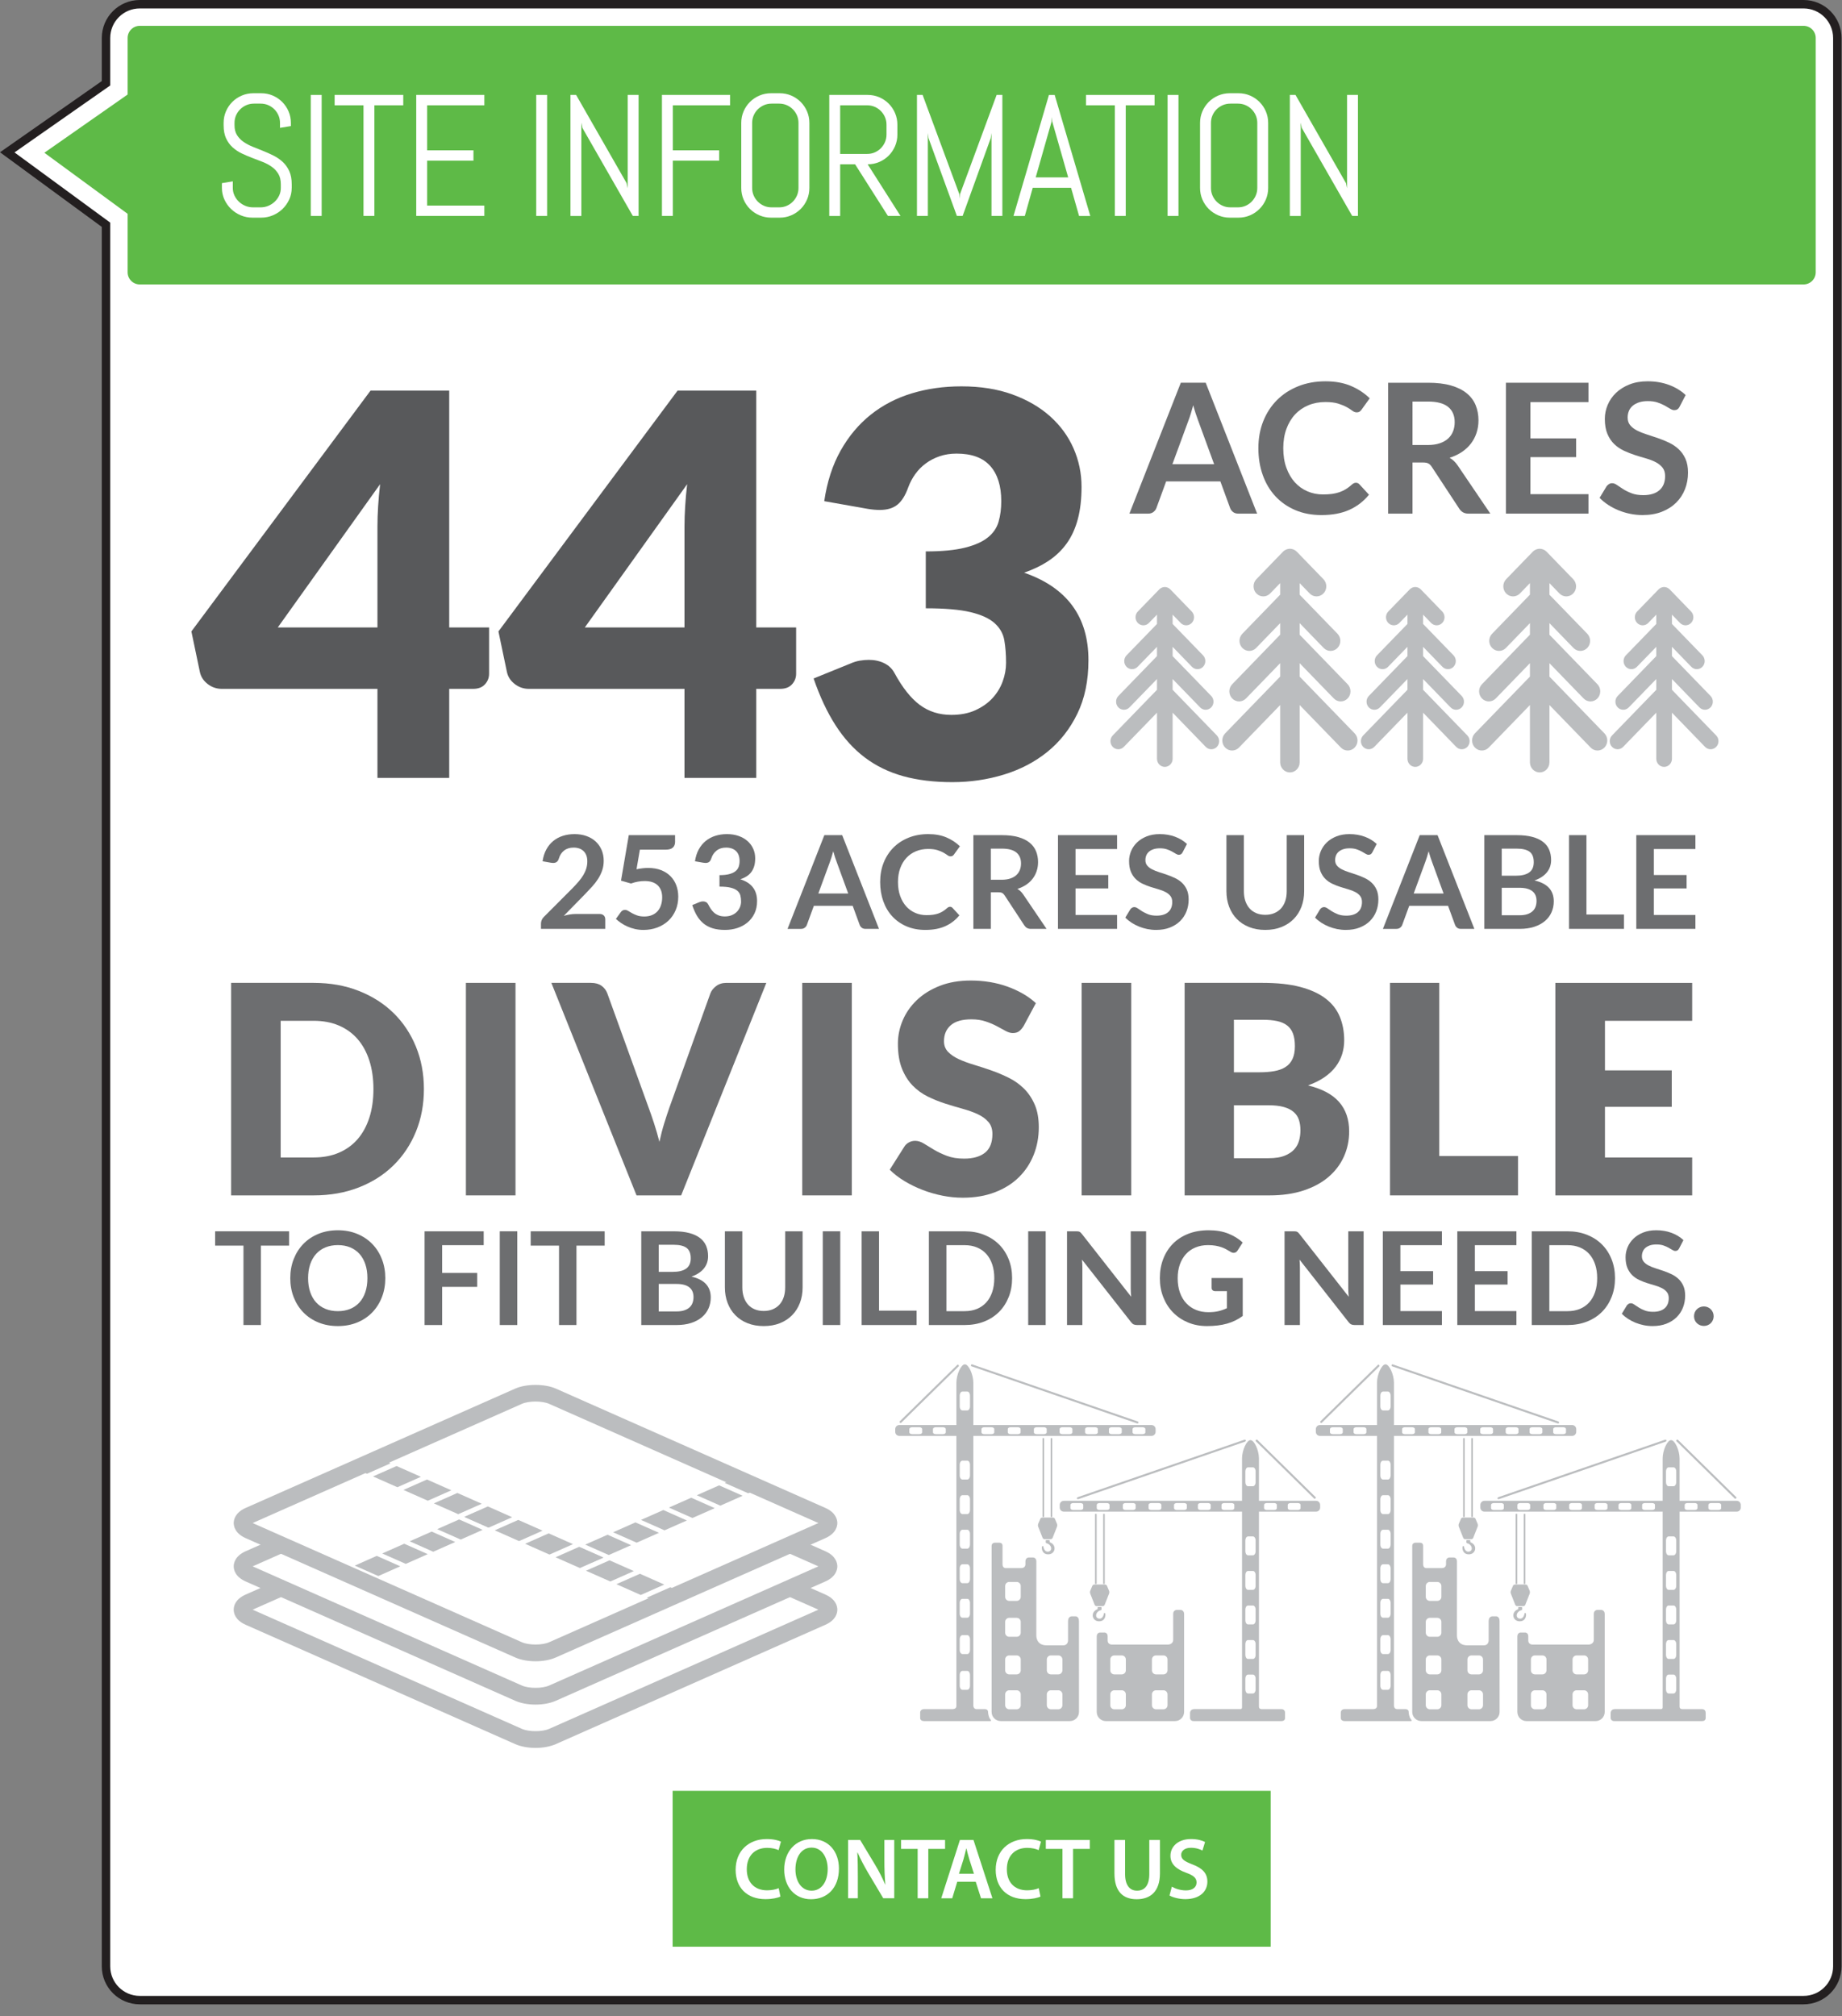 <?xml version="1.0" encoding="utf-8"?>
<!-- Generator: Adobe Illustrator 25.4.1, SVG Export Plug-In . SVG Version: 6.00 Build 0)  -->
<svg version="1.1" id="Layer_1" xmlns="http://www.w3.org/2000/svg" xmlns:xlink="http://www.w3.org/1999/xlink" x="0px" y="0px"
	 width="341px" height="373.216px" viewBox="0 0 341 373.216" enable-background="new 0 0 341 373.216" xml:space="preserve">
<rect x="0" y="0" width="341" height="373.216" fill="#808080" stroke="none"/>
<path fill="#FFFFFF" stroke="#231F20" stroke-width="1.563" stroke-miterlimit="10" d="M340.135,364c0,3.453-2.797,6.25-6.25,6.25
	H25.877c-3.453,0-6.252-2.797-6.252-6.25V41.605L1.342,28.201l18.283-12.787V7.033c0-3.453,2.799-6.252,6.252-6.252h308.008
	c3.453,0,6.25,2.799,6.25,6.252V364z"/>
<rect x="124.519" y="331.512" fill="#5EBA47" width="110.719" height="28.852"/>
<g>
	<path fill="#FFFFFF" d="M144.475,351.078c-0.464,0.24-1.488,0.48-2.785,0.48c-3.425,0-5.506-2.145-5.506-5.426
		c0-3.554,2.465-5.699,5.763-5.699c1.296,0,2.225,0.272,2.625,0.48l-0.433,1.568c-0.512-0.224-1.216-0.416-2.112-0.416
		c-2.193,0-3.778,1.377-3.778,3.97c0,2.369,1.393,3.89,3.762,3.89c0.801,0,1.633-0.16,2.146-0.4L144.475,351.078z"/>
	<path fill="#FFFFFF" d="M155.308,345.893c0,3.617-2.192,5.682-5.17,5.682c-3.041,0-4.962-2.32-4.962-5.49
		c0-3.312,2.081-5.65,5.122-5.65C153.451,340.434,155.308,342.818,155.308,345.893z M147.257,346.053
		c0,2.192,1.104,3.938,2.993,3.938c1.904,0,2.978-1.762,2.978-4.018c0-2.033-1.009-3.954-2.978-3.954
		C148.297,342.019,147.257,343.827,147.257,346.053z"/>
	<path fill="#FFFFFF" d="M157,351.398v-10.789h2.24l2.785,4.627c0.721,1.2,1.345,2.449,1.841,3.617h0.032
		c-0.128-1.441-0.176-2.833-0.176-4.482v-3.762h1.824v10.789h-2.032l-2.817-4.738c-0.688-1.184-1.408-2.513-1.937-3.729
		l-0.048,0.016c0.079,1.393,0.096,2.816,0.096,4.594v3.857H157z"/>
	<path fill="#FFFFFF" d="M169.881,342.259h-3.073v-1.649h8.147v1.649h-3.105v9.14h-1.969V342.259z"/>
	<path fill="#FFFFFF" d="M177.209,348.342l-0.928,3.057h-2.033l3.458-10.789h2.513l3.505,10.789h-2.112l-0.977-3.057H177.209z
		 M180.299,346.853l-0.849-2.657c-0.208-0.656-0.384-1.393-0.544-2.017h-0.032c-0.16,0.624-0.32,1.376-0.512,2.017l-0.833,2.657
		H180.299z"/>
	<path fill="#FFFFFF" d="M192.619,351.078c-0.464,0.24-1.488,0.48-2.785,0.48c-3.425,0-5.506-2.145-5.506-5.426
		c0-3.554,2.465-5.699,5.763-5.699c1.296,0,2.225,0.272,2.625,0.48l-0.433,1.568c-0.512-0.224-1.216-0.416-2.112-0.416
		c-2.193,0-3.778,1.377-3.778,3.97c0,2.369,1.393,3.89,3.762,3.89c0.801,0,1.633-0.16,2.146-0.4L192.619,351.078z"/>
	<path fill="#FFFFFF" d="M196.682,342.259h-3.073v-1.649h8.147v1.649h-3.105v9.14h-1.969V342.259z"/>
	<path fill="#FFFFFF" d="M208.281,340.609v6.291c0,2.113,0.881,3.09,2.209,3.09c1.425,0,2.273-0.977,2.273-3.09v-6.291h1.969v6.163
		c0,3.329-1.713,4.802-4.306,4.802c-2.497,0-4.114-1.393-4.114-4.785v-6.18H208.281z"/>
	<path fill="#FFFFFF" d="M216.937,349.254c0.64,0.367,1.601,0.688,2.608,0.688c1.265,0,1.969-0.592,1.969-1.473
		c0-0.816-0.544-1.296-1.921-1.792c-1.776-0.641-2.913-1.585-2.913-3.138c0-1.761,1.473-3.105,3.81-3.105
		c1.169,0,2.033,0.256,2.594,0.545l-0.48,1.584c-0.385-0.207-1.137-0.512-2.146-0.512c-1.248,0-1.792,0.672-1.792,1.297
		c0,0.832,0.624,1.216,2.064,1.776c1.873,0.704,2.785,1.648,2.785,3.201c0,1.729-1.312,3.233-4.098,3.233
		c-1.137,0-2.321-0.32-2.913-0.672L216.937,349.254z"/>
</g>
<path fill="#5EBA47" d="M8.213,28.277l15.412,11.301v10.826c0,1.242,1.01,2.25,2.252,2.25h308.008c1.242,0,2.25-1.008,2.25-2.25
	V7.033c0-1.242-1.008-2.252-2.25-2.252H25.877c-1.242,0-2.252,1.01-2.252,2.252v10.465L8.213,28.277z"/>
<g>
	<path fill="#FFFFFF" d="M54.002,34.791c0,0.761-0.154,1.474-0.461,2.141c-0.308,0.667-0.719,1.25-1.234,1.75
		s-1.115,0.894-1.797,1.18c-0.683,0.286-1.404,0.43-2.164,0.43h-1.609c-0.761,0-1.482-0.144-2.164-0.43
		c-0.683-0.286-1.281-0.68-1.797-1.18s-0.928-1.083-1.234-1.75c-0.308-0.667-0.461-1.38-0.461-2.141V33.9l2.016-0.328v1.219
		c0,0.5,0.102,0.966,0.305,1.398c0.203,0.433,0.477,0.812,0.82,1.141s0.742,0.586,1.195,0.773s0.93,0.281,1.43,0.281h1.406
		c0.5,0,0.974-0.094,1.422-0.281c0.447-0.188,0.844-0.445,1.188-0.773s0.617-0.708,0.82-1.141c0.203-0.432,0.305-0.898,0.305-1.398
		v-0.672c0-0.771-0.151-1.411-0.453-1.922c-0.303-0.51-0.703-0.945-1.203-1.305s-1.065-0.664-1.695-0.914
		c-0.631-0.25-1.279-0.5-1.945-0.75c-0.667-0.25-1.315-0.526-1.945-0.828c-0.631-0.302-1.195-0.68-1.695-1.133
		s-0.901-1.008-1.203-1.664c-0.303-0.656-0.453-1.463-0.453-2.422V22.76c0-0.76,0.143-1.474,0.43-2.141
		c0.286-0.667,0.68-1.25,1.18-1.75s1.086-0.893,1.758-1.18c0.672-0.286,1.388-0.43,2.148-0.43h1.438c0.76,0,1.474,0.144,2.141,0.43
		c0.666,0.287,1.25,0.68,1.75,1.18s0.893,1.083,1.18,1.75c0.286,0.667,0.43,1.38,0.43,2.141v0.578l-2.016,0.328V22.76
		c0-0.5-0.094-0.966-0.281-1.398c-0.188-0.432-0.443-0.81-0.766-1.133c-0.323-0.323-0.701-0.578-1.133-0.766
		c-0.433-0.188-0.898-0.281-1.398-0.281h-1.25c-0.5,0-0.967,0.094-1.398,0.281c-0.433,0.188-0.812,0.443-1.141,0.766
		c-0.328,0.323-0.586,0.701-0.773,1.133c-0.188,0.433-0.281,0.898-0.281,1.398v0.422c0,0.719,0.15,1.323,0.453,1.812
		c0.302,0.49,0.703,0.909,1.203,1.258c0.5,0.349,1.064,0.651,1.695,0.906c0.63,0.255,1.278,0.516,1.945,0.781
		c0.666,0.266,1.314,0.558,1.945,0.875c0.63,0.318,1.195,0.708,1.695,1.172c0.5,0.464,0.9,1.029,1.203,1.695
		c0.302,0.667,0.453,1.479,0.453,2.438V34.791z"/>
	<path fill="#FFFFFF" d="M57.53,39.979V17.572h2.016v22.406H57.53z"/>
	<path fill="#FFFFFF" d="M69.309,19.494v20.484h-2.016V19.494h-5.344v-1.922h12.703v1.922H69.309z"/>
	<path fill="#FFFFFF" d="M77.055,39.979V17.572h12.609v1.922H79.07v8.328h8.578v1.922H79.07v8.312h10.594v1.922H77.055z"/>
	<path fill="#FFFFFF" d="M99.268,39.979V17.572h2.016v22.406H99.268z"/>
	<path fill="#FFFFFF" d="M117.155,39.979l-9.344-16.312l-0.188-0.969v17.281h-2.016V17.572h1.047l9.344,16.328l0.203,0.953V17.572
		h2.016v22.406H117.155z"/>
	<path fill="#FFFFFF" d="M124.559,19.494v8.328h8.578v1.922h-8.578v10.234h-2.016V17.572h12.609v1.922H124.559z"/>
	<path fill="#FFFFFF" d="M149.406,36.932c-0.287,0.667-0.68,1.25-1.18,1.75s-1.084,0.894-1.75,1.18
		c-0.667,0.286-1.381,0.43-2.141,0.43h-1.594c-0.761,0-1.477-0.144-2.148-0.43s-1.258-0.68-1.758-1.18s-0.894-1.083-1.18-1.75
		c-0.287-0.667-0.43-1.38-0.43-2.141V22.76c0-0.76,0.143-1.474,0.43-2.141c0.286-0.667,0.68-1.25,1.18-1.75s1.086-0.893,1.758-1.18
		c0.672-0.286,1.388-0.43,2.148-0.43h1.594c0.76,0,1.474,0.144,2.141,0.43c0.666,0.287,1.25,0.68,1.75,1.18s0.893,1.083,1.18,1.75
		c0.286,0.667,0.43,1.38,0.43,2.141v12.031C149.836,35.552,149.692,36.265,149.406,36.932z M147.82,22.76
		c0-0.5-0.094-0.966-0.281-1.398c-0.188-0.432-0.443-0.81-0.766-1.133c-0.323-0.323-0.701-0.578-1.133-0.766
		c-0.433-0.188-0.898-0.281-1.398-0.281h-1.406c-0.5,0-0.967,0.094-1.398,0.281c-0.433,0.188-0.812,0.443-1.141,0.766
		c-0.328,0.323-0.586,0.701-0.773,1.133c-0.188,0.433-0.281,0.898-0.281,1.398v12.031c0,0.5,0.094,0.966,0.281,1.398
		c0.188,0.433,0.445,0.812,0.773,1.141s0.708,0.586,1.141,0.773c0.432,0.188,0.898,0.281,1.398,0.281h1.406
		c0.5,0,0.966-0.094,1.398-0.281c0.432-0.188,0.81-0.445,1.133-0.773c0.322-0.328,0.578-0.708,0.766-1.141
		c0.188-0.432,0.281-0.898,0.281-1.398V22.76z"/>
	<path fill="#FFFFFF" d="M164.38,39.979l-6.078-9.562h-2.766v9.562h-2.016V17.572h7.109c0.76,0,1.474,0.144,2.141,0.43
		c0.666,0.287,1.25,0.68,1.75,1.18s0.893,1.086,1.18,1.758c0.286,0.672,0.43,1.388,0.43,2.148V24.9c0,0.761-0.144,1.477-0.43,2.148
		c-0.287,0.672-0.68,1.258-1.18,1.758s-1.084,0.894-1.75,1.18c-0.667,0.287-1.381,0.43-2.141,0.43l6.078,9.562H164.38z
		 M164.114,23.088c0-0.5-0.094-0.966-0.281-1.398c-0.188-0.432-0.443-0.812-0.766-1.141c-0.323-0.328-0.701-0.586-1.133-0.773
		c-0.433-0.188-0.898-0.281-1.398-0.281h-5v9h5c0.5,0,0.966-0.094,1.398-0.281c0.432-0.188,0.81-0.445,1.133-0.773
		c0.322-0.328,0.578-0.708,0.766-1.141c0.188-0.432,0.281-0.898,0.281-1.398V23.088z"/>
	<path fill="#FFFFFF" d="M183.549,39.979V24.619l-0.141,0.953l-5.203,14.406h-1.062l-5.25-14.406l-0.125-0.953v15.359h-2.016V17.572
		h1.047l6.797,18.375l0.062,0.828l0.062-0.828l6.781-18.375h1.062v22.406H183.549z"/>
	<path fill="#FFFFFF" d="M198.28,34.76h-7.094l-1.469,5.219h-2.094l6.562-22.406h1.062l6.594,22.406h-2.078L198.28,34.76z
		 M191.733,32.838h6.016l-2.953-10.328l-0.062-0.828l-0.062,0.828L191.733,32.838z"/>
	<path fill="#FFFFFF" d="M208.402,19.494v20.484h-2.016V19.494h-5.344v-1.922h12.703v1.922H208.402z"/>
	<path fill="#FFFFFF" d="M216.148,39.979V17.572h2.016v22.406H216.148z"/>
	<path fill="#FFFFFF" d="M234.341,36.932c-0.287,0.667-0.68,1.25-1.18,1.75s-1.084,0.894-1.75,1.18
		c-0.667,0.286-1.381,0.43-2.141,0.43h-1.594c-0.761,0-1.477-0.144-2.148-0.43s-1.258-0.68-1.758-1.18s-0.894-1.083-1.18-1.75
		c-0.287-0.667-0.43-1.38-0.43-2.141V22.76c0-0.76,0.143-1.474,0.43-2.141c0.286-0.667,0.68-1.25,1.18-1.75s1.086-0.893,1.758-1.18
		c0.672-0.286,1.388-0.43,2.148-0.43h1.594c0.76,0,1.474,0.144,2.141,0.43c0.666,0.287,1.25,0.68,1.75,1.18s0.893,1.083,1.18,1.75
		c0.286,0.667,0.43,1.38,0.43,2.141v12.031C234.77,35.552,234.627,36.265,234.341,36.932z M232.755,22.76
		c0-0.5-0.094-0.966-0.281-1.398c-0.188-0.432-0.443-0.81-0.766-1.133c-0.323-0.323-0.701-0.578-1.133-0.766
		c-0.433-0.188-0.898-0.281-1.398-0.281h-1.406c-0.5,0-0.967,0.094-1.398,0.281c-0.433,0.188-0.812,0.443-1.141,0.766
		c-0.328,0.323-0.586,0.701-0.773,1.133c-0.188,0.433-0.281,0.898-0.281,1.398v12.031c0,0.5,0.094,0.966,0.281,1.398
		c0.188,0.433,0.445,0.812,0.773,1.141s0.708,0.586,1.141,0.773c0.432,0.188,0.898,0.281,1.398,0.281h1.406
		c0.5,0,0.966-0.094,1.398-0.281c0.432-0.188,0.81-0.445,1.133-0.773c0.322-0.328,0.578-0.708,0.766-1.141
		c0.188-0.432,0.281-0.898,0.281-1.398V22.76z"/>
	<path fill="#FFFFFF" d="M250.33,39.979l-9.344-16.312l-0.188-0.969v17.281h-2.016V17.572h1.047l9.344,16.328l0.203,0.953V17.572
		h2.016v22.406H250.33z"/>
</g>
<g>
	<g>
		<path fill="#6D6E70" d="M78.475,201.6c0,2.845-0.49,5.469-1.471,7.871c-0.981,2.402-2.363,4.482-4.145,6.236
			c-1.782,1.756-3.929,3.124-6.439,4.104c-2.512,0.981-5.297,1.472-8.356,1.472H42.781v-39.339h15.282
			c3.06,0,5.845,0.495,8.356,1.485c2.511,0.99,4.657,2.357,6.439,4.104c1.781,1.746,3.163,3.82,4.145,6.224
			C77.984,196.16,78.475,198.774,78.475,201.6z M69.133,201.6c0-1.943-0.252-3.698-0.756-5.265
			c-0.504-1.565-1.229-2.894-2.174-3.982c-0.944-1.089-2.102-1.926-3.469-2.511c-1.368-0.585-2.926-0.877-4.671-0.877h-6.103v25.299
			h6.103c1.745,0,3.303-0.293,4.671-0.878c1.367-0.585,2.524-1.422,3.469-2.511c0.945-1.09,1.67-2.417,2.174-3.982
			C68.881,205.326,69.133,203.562,69.133,201.6z"/>
		<path fill="#6D6E70" d="M95.431,221.283H86.25v-39.339h9.181V221.283z"/>
		<path fill="#6D6E70" d="M102.071,181.944h7.344c0.792,0,1.44,0.181,1.944,0.54c0.504,0.36,0.864,0.837,1.08,1.431l7.614,21.06
			c0.341,0.918,0.688,1.918,1.039,2.998s0.68,2.213,0.985,3.401c0.252-1.188,0.544-2.321,0.878-3.401
			c0.333-1.08,0.661-2.08,0.985-2.998l7.56-21.06c0.18-0.503,0.531-0.958,1.054-1.363c0.521-0.405,1.16-0.607,1.917-0.607h7.397
			l-15.768,39.339h-8.263L102.071,181.944z"/>
		<path fill="#6D6E70" d="M157.692,221.283h-9.181v-39.339h9.181V221.283z"/>
		<path fill="#6D6E70" d="M189.497,189.936c-0.271,0.433-0.554,0.757-0.851,0.973s-0.68,0.324-1.147,0.324
			c-0.414,0-0.859-0.131-1.337-0.392c-0.477-0.261-1.017-0.554-1.619-0.878c-0.604-0.324-1.292-0.616-2.066-0.877
			c-0.773-0.261-1.656-0.392-2.646-0.392c-1.71,0-2.983,0.364-3.82,1.093c-0.837,0.729-1.256,1.715-1.256,2.957
			c0,0.793,0.252,1.449,0.756,1.971c0.504,0.522,1.165,0.973,1.984,1.351s1.756,0.725,2.809,1.039
			c1.053,0.315,2.128,0.667,3.227,1.054c1.098,0.387,2.173,0.842,3.227,1.363c1.053,0.521,1.988,1.188,2.808,1.998
			c0.819,0.81,1.48,1.795,1.984,2.956s0.756,2.562,0.756,4.198c0,1.818-0.314,3.52-0.944,5.104
			c-0.631,1.584-1.544,2.966-2.741,4.145c-1.197,1.18-2.673,2.105-4.428,2.781c-1.755,0.675-3.749,1.012-5.98,1.012
			c-1.225,0-2.471-0.126-3.739-0.377c-1.27-0.252-2.498-0.608-3.686-1.067c-1.188-0.459-2.305-1.003-3.348-1.634
			c-1.045-0.629-1.954-1.332-2.728-2.105l2.7-4.266c0.197-0.324,0.477-0.585,0.837-0.783c0.359-0.198,0.747-0.297,1.161-0.297
			c0.54,0,1.084,0.171,1.634,0.513c0.549,0.343,1.169,0.72,1.862,1.134s1.489,0.793,2.39,1.135s1.962,0.512,3.187,0.512
			c1.655,0,2.942-0.363,3.86-1.093s1.377-1.886,1.377-3.47c0-0.918-0.252-1.664-0.756-2.24s-1.165-1.054-1.984-1.432
			s-1.751-0.711-2.795-0.999s-2.115-0.607-3.213-0.958c-1.098-0.352-2.169-0.783-3.213-1.297c-1.044-0.513-1.976-1.188-2.794-2.024
			c-0.819-0.837-1.481-1.881-1.984-3.132c-0.505-1.251-0.757-2.795-0.757-4.631c0-1.476,0.297-2.916,0.892-4.32
			c0.594-1.404,1.467-2.654,2.619-3.752c1.151-1.098,2.564-1.977,4.238-2.633c1.675-0.657,3.592-0.986,5.751-0.986
			c1.206,0,2.381,0.096,3.523,0.284c1.144,0.188,2.228,0.468,3.254,0.837s1.984,0.811,2.876,1.322
			c0.891,0.514,1.688,1.094,2.389,1.742L189.497,189.936z"/>
		<path fill="#6D6E70" d="M209.423,221.283h-9.181v-39.339h9.181V221.283z"/>
		<path fill="#6D6E70" d="M219.304,221.283v-39.339h14.472c2.718,0,5.031,0.252,6.939,0.756c1.907,0.504,3.465,1.215,4.671,2.133
			c1.205,0.918,2.083,2.034,2.632,3.349c0.549,1.313,0.824,2.781,0.824,4.4c0,0.883-0.126,1.732-0.378,2.552
			c-0.253,0.819-0.648,1.589-1.188,2.309s-1.233,1.372-2.079,1.958c-0.846,0.584-1.863,1.093-3.051,1.525
			c2.592,0.63,4.509,1.65,5.751,3.064c1.242,1.412,1.863,3.227,1.863,5.439c0,1.674-0.324,3.231-0.973,4.672
			c-0.647,1.439-1.598,2.695-2.848,3.766c-1.252,1.072-2.795,1.908-4.631,2.512s-3.934,0.904-6.291,0.904H219.304z M228.43,198.495
			h4.752c1.008,0,1.917-0.071,2.727-0.216c0.811-0.145,1.499-0.396,2.065-0.756c0.567-0.359,0.999-0.855,1.296-1.485
			c0.298-0.63,0.446-1.421,0.446-2.376c0-0.936-0.117-1.715-0.352-2.336s-0.594-1.12-1.08-1.498
			c-0.485-0.378-1.103-0.648-1.85-0.811c-0.747-0.161-1.633-0.242-2.659-0.242h-5.346V198.495z M228.43,204.598v9.801h6.426
			c1.206,0,2.191-0.152,2.956-0.459c0.766-0.307,1.364-0.702,1.796-1.188c0.432-0.485,0.729-1.034,0.891-1.647
			c0.162-0.611,0.243-1.232,0.243-1.862c0-0.72-0.094-1.368-0.283-1.944s-0.513-1.062-0.972-1.457
			c-0.459-0.396-1.066-0.703-1.823-0.918c-0.756-0.217-1.71-0.324-2.861-0.324H228.43z"/>
		<path fill="#6D6E70" d="M266.445,213.993h14.58v7.29h-23.706v-39.339h9.126V213.993z"/>
		<path fill="#6D6E70" d="M313.264,181.944v7.021h-16.146v9.18h12.366v6.75h-12.366v9.369h16.146v7.02h-25.326v-39.339H313.264z"/>
		<path fill="#6D6E70" d="M53.521,227.932v2.651h-5.221v14.7h-3.228v-14.7h-5.244v-2.651H53.521z"/>
		<path fill="#6D6E70" d="M71.329,236.607c0,1.271-0.213,2.449-0.637,3.533s-1.02,2.022-1.788,2.814
			c-0.768,0.792-1.691,1.41-2.771,1.854c-1.08,0.445-2.276,0.666-3.588,0.666c-1.312,0-2.511-0.221-3.595-0.666
			c-1.084-0.443-2.012-1.062-2.783-1.854c-0.772-0.792-1.37-1.73-1.794-2.814c-0.425-1.084-0.637-2.262-0.637-3.533
			c0-1.272,0.212-2.45,0.637-3.534c0.424-1.084,1.021-2.022,1.794-2.813c0.771-0.793,1.699-1.41,2.783-1.854
			s2.282-0.666,3.595-0.666c1.312,0,2.508,0.224,3.588,0.672s2.004,1.066,2.771,1.854c0.769,0.787,1.364,1.724,1.788,2.808
			S71.329,235.335,71.329,236.607z M68.017,236.607c0-0.952-0.126-1.807-0.378-2.562s-0.614-1.398-1.086-1.926
			c-0.473-0.527-1.046-0.932-1.722-1.212c-0.677-0.28-1.438-0.42-2.286-0.42c-0.849,0-1.612,0.14-2.292,0.42
			c-0.681,0.28-1.259,0.685-1.734,1.212s-0.842,1.17-1.098,1.926c-0.257,0.756-0.385,1.61-0.385,2.562s0.128,1.806,0.385,2.562
			c0.256,0.756,0.622,1.396,1.098,1.92c0.476,0.523,1.054,0.926,1.734,1.205c0.68,0.28,1.443,0.42,2.292,0.42
			c0.848,0,1.609-0.14,2.286-0.42c0.676-0.279,1.249-0.682,1.722-1.205c0.472-0.524,0.834-1.164,1.086-1.92
			C67.891,238.413,68.017,237.56,68.017,236.607z"/>
		<path fill="#6D6E70" d="M89.544,227.932v2.567h-7.692v5.136h6.492v2.58h-6.492v7.068H78.6v-17.352H89.544z"/>
		<path fill="#6D6E70" d="M95.76,245.283H92.52v-17.352h3.239V245.283z"/>
		<path fill="#6D6E70" d="M111.937,227.932v2.651h-5.221v14.7h-3.228v-14.7h-5.244v-2.651H111.937z"/>
		<path fill="#6D6E70" d="M118.715,245.283v-17.352h5.988c1.136,0,2.105,0.107,2.91,0.324c0.804,0.215,1.464,0.523,1.979,0.924
			c0.517,0.399,0.895,0.884,1.134,1.451c0.24,0.568,0.36,1.209,0.36,1.92c0,0.408-0.06,0.799-0.18,1.17
			c-0.12,0.373-0.307,0.721-0.559,1.045s-0.572,0.617-0.96,0.881c-0.388,0.265-0.85,0.488-1.386,0.673
			c2.384,0.536,3.576,1.823,3.576,3.864c0,0.736-0.141,1.416-0.42,2.039c-0.28,0.625-0.688,1.162-1.225,1.615
			c-0.536,0.451-1.195,0.805-1.979,1.062c-0.784,0.256-1.681,0.384-2.688,0.384H118.715z M121.943,235.443h2.579
			c1.097,0,1.929-0.2,2.496-0.6c0.568-0.4,0.853-1.037,0.853-1.908c0-0.904-0.256-1.549-0.769-1.932
			c-0.512-0.385-1.312-0.576-2.399-0.576h-2.76V235.443z M121.943,237.676v5.088h3.275c0.601,0,1.103-0.072,1.506-0.217
			c0.404-0.144,0.729-0.336,0.973-0.576c0.243-0.239,0.42-0.52,0.527-0.84c0.108-0.319,0.162-0.66,0.162-1.02
			c0-0.376-0.06-0.715-0.18-1.014c-0.12-0.301-0.309-0.557-0.564-0.769s-0.584-0.374-0.983-0.485
			c-0.4-0.112-0.885-0.168-1.452-0.168H121.943z"/>
		<path fill="#6D6E70" d="M141.383,242.68c0.624,0,1.182-0.104,1.674-0.312s0.908-0.5,1.248-0.876s0.6-0.832,0.78-1.368
			c0.18-0.535,0.27-1.136,0.27-1.8v-10.392h3.228v10.392c0,1.032-0.166,1.985-0.497,2.862c-0.333,0.875-0.811,1.632-1.435,2.268
			c-0.624,0.637-1.38,1.133-2.268,1.488c-0.889,0.355-1.889,0.533-3,0.533c-1.112,0-2.112-0.178-3-0.533
			c-0.889-0.355-1.643-0.852-2.263-1.488c-0.62-0.636-1.096-1.393-1.428-2.268c-0.332-0.877-0.498-1.83-0.498-2.862v-10.392h3.229
			v10.379c0,0.664,0.09,1.265,0.27,1.801s0.438,0.994,0.774,1.374s0.75,0.674,1.241,0.882
			C140.2,242.575,140.759,242.68,141.383,242.68z"/>
		<path fill="#6D6E70" d="M155.554,245.283h-3.239v-17.352h3.239V245.283z"/>
		<path fill="#6D6E70" d="M162.731,242.619h6.947v2.664h-10.176v-17.352h3.229V242.619z"/>
		<path fill="#6D6E70" d="M187.367,236.607c0,1.271-0.212,2.439-0.636,3.504c-0.425,1.064-1.021,1.98-1.788,2.748
			c-0.769,0.768-1.692,1.363-2.772,1.787c-1.08,0.425-2.276,0.637-3.588,0.637h-6.624v-17.352h6.624
			c1.312,0,2.508,0.214,3.588,0.642c1.08,0.429,2.004,1.024,2.772,1.788c0.768,0.764,1.363,1.678,1.788,2.742
			C187.155,234.168,187.367,235.335,187.367,236.607z M184.067,236.607c0-0.952-0.128-1.807-0.385-2.562
			c-0.256-0.756-0.62-1.396-1.092-1.92c-0.472-0.523-1.046-0.926-1.722-1.205c-0.676-0.281-1.438-0.421-2.286-0.421h-3.372v12.216
			h3.372c0.848,0,1.61-0.14,2.286-0.42c0.676-0.279,1.25-0.682,1.722-1.205c0.472-0.524,0.836-1.164,1.092-1.92
			C183.939,238.413,184.067,237.56,184.067,236.607z"/>
		<path fill="#6D6E70" d="M193.583,245.283h-3.239v-17.352h3.239V245.283z"/>
		<path fill="#6D6E70" d="M199.583,227.949c0.097,0.012,0.183,0.036,0.258,0.072c0.076,0.035,0.15,0.088,0.223,0.156
			c0.072,0.067,0.151,0.158,0.24,0.27l9.107,11.604c-0.032-0.279-0.054-0.553-0.065-0.822c-0.013-0.268-0.019-0.518-0.019-0.75
			v-10.547h2.844v17.352h-1.668c-0.256,0-0.468-0.04-0.636-0.12c-0.168-0.079-0.332-0.224-0.492-0.432l-9.071-11.556
			c0.023,0.256,0.042,0.51,0.054,0.762s0.018,0.482,0.018,0.689v10.656h-2.844v-17.352h1.692
			C199.367,227.932,199.487,227.938,199.583,227.949z"/>
		<path fill="#6D6E70" d="M223.69,242.907c0.729,0,1.362-0.065,1.902-0.198c0.54-0.132,1.054-0.313,1.542-0.546v-3.155h-2.172
			c-0.208,0-0.372-0.059-0.492-0.175s-0.18-0.258-0.18-0.426v-1.824h5.771v7.021c-0.439,0.32-0.897,0.598-1.374,0.834
			c-0.476,0.236-0.983,0.43-1.523,0.582s-1.118,0.266-1.734,0.342s-1.28,0.113-1.992,0.113c-1.264,0-2.428-0.219-3.492-0.659
			c-1.063-0.44-1.983-1.052-2.76-1.837c-0.776-0.783-1.382-1.719-1.817-2.807c-0.437-1.088-0.654-2.276-0.654-3.564
			c0-1.305,0.212-2.5,0.636-3.588s1.026-2.024,1.806-2.809c0.78-0.783,1.727-1.392,2.839-1.824c1.111-0.432,2.359-0.647,3.743-0.647
			c1.416,0,2.643,0.21,3.679,0.63s1.914,0.966,2.634,1.639l-0.937,1.463c-0.184,0.297-0.428,0.444-0.731,0.444
			c-0.192,0-0.389-0.063-0.588-0.192c-0.256-0.151-0.519-0.303-0.786-0.455c-0.269-0.152-0.564-0.284-0.888-0.396
			c-0.324-0.111-0.688-0.204-1.093-0.275c-0.403-0.072-0.869-0.108-1.397-0.108c-0.856,0-1.63,0.144-2.322,0.433
			c-0.692,0.287-1.282,0.699-1.77,1.235c-0.488,0.536-0.864,1.181-1.128,1.933c-0.265,0.752-0.396,1.592-0.396,2.52
			c0,1,0.14,1.89,0.42,2.67c0.28,0.779,0.672,1.438,1.176,1.974s1.104,0.946,1.801,1.23
			C222.106,242.766,222.866,242.907,223.69,242.907z"/>
		<path fill="#6D6E70" d="M239.854,227.949c0.097,0.012,0.183,0.036,0.258,0.072c0.076,0.035,0.15,0.088,0.223,0.156
			c0.072,0.067,0.151,0.158,0.24,0.27l9.107,11.604c-0.032-0.279-0.054-0.553-0.065-0.822c-0.013-0.268-0.019-0.518-0.019-0.75
			v-10.547h2.844v17.352h-1.668c-0.256,0-0.468-0.04-0.636-0.12c-0.168-0.079-0.332-0.224-0.492-0.432l-9.071-11.556
			c0.023,0.256,0.042,0.51,0.054,0.762s0.018,0.482,0.018,0.689v10.656h-2.844v-17.352h1.692
			C239.638,227.932,239.758,227.938,239.854,227.949z"/>
		<path fill="#6D6E70" d="M266.938,227.932v2.567h-7.692v4.812h6.061v2.484h-6.061v4.908h7.692v2.58h-10.944v-17.352H266.938z"/>
		<path fill="#6D6E70" d="M280.727,227.932v2.567h-7.692v4.812h6.061v2.484h-6.061v4.908h7.692v2.58h-10.944v-17.352H280.727z"/>
		<path fill="#6D6E70" d="M298.978,236.607c0,1.271-0.212,2.439-0.636,3.504c-0.425,1.064-1.021,1.98-1.788,2.748
			c-0.769,0.768-1.692,1.363-2.772,1.787c-1.08,0.425-2.276,0.637-3.588,0.637h-6.624v-17.352h6.624
			c1.312,0,2.508,0.214,3.588,0.642c1.08,0.429,2.004,1.024,2.772,1.788c0.768,0.764,1.363,1.678,1.788,2.742
			C298.767,234.168,298.978,235.335,298.978,236.607z M295.679,236.607c0-0.952-0.128-1.807-0.385-2.562
			c-0.256-0.756-0.62-1.396-1.092-1.92c-0.472-0.523-1.046-0.926-1.722-1.205c-0.676-0.281-1.438-0.421-2.286-0.421h-3.372v12.216
			h3.372c0.848,0,1.61-0.14,2.286-0.42c0.676-0.279,1.25-0.682,1.722-1.205c0.472-0.524,0.836-1.164,1.092-1.92
			C295.551,238.413,295.679,237.56,295.679,236.607z"/>
		<path fill="#6D6E70" d="M310.857,231.088c-0.088,0.176-0.189,0.299-0.306,0.371s-0.254,0.108-0.414,0.108s-0.34-0.062-0.54-0.187
			c-0.2-0.123-0.437-0.262-0.708-0.414c-0.272-0.151-0.59-0.289-0.954-0.414c-0.364-0.123-0.794-0.186-1.29-0.186
			c-0.448,0-0.838,0.055-1.17,0.162s-0.612,0.258-0.84,0.449c-0.229,0.193-0.398,0.423-0.51,0.691
			c-0.112,0.268-0.168,0.562-0.168,0.881c0,0.408,0.113,0.748,0.342,1.021c0.228,0.272,0.529,0.504,0.906,0.696
			c0.376,0.191,0.804,0.363,1.283,0.516c0.48,0.152,0.971,0.314,1.471,0.486s0.989,0.371,1.47,0.6
			c0.479,0.229,0.908,0.516,1.284,0.864c0.376,0.348,0.678,0.774,0.906,1.278c0.228,0.504,0.342,1.115,0.342,1.836
			c0,0.783-0.135,1.518-0.402,2.201c-0.268,0.685-0.66,1.28-1.176,1.789c-0.517,0.508-1.146,0.907-1.89,1.199
			c-0.744,0.292-1.597,0.438-2.557,0.438c-0.552,0-1.096-0.053-1.632-0.162c-0.536-0.107-1.05-0.262-1.542-0.461
			c-0.492-0.2-0.952-0.44-1.38-0.721c-0.428-0.279-0.811-0.592-1.146-0.936l0.937-1.549c0.088-0.111,0.193-0.205,0.317-0.281
			s0.263-0.114,0.414-0.114c0.2,0,0.416,0.083,0.648,0.246c0.231,0.164,0.506,0.347,0.822,0.546c0.315,0.2,0.688,0.383,1.115,0.547
			c0.429,0.164,0.942,0.245,1.542,0.245c0.92,0,1.633-0.218,2.137-0.653c0.504-0.437,0.756-1.062,0.756-1.879
			c0-0.455-0.114-0.828-0.342-1.115c-0.229-0.288-0.53-0.53-0.906-0.727c-0.376-0.195-0.804-0.361-1.284-0.498
			c-0.479-0.136-0.968-0.283-1.464-0.443s-0.984-0.352-1.464-0.576c-0.48-0.225-0.908-0.516-1.284-0.876s-0.678-0.81-0.906-1.351
			c-0.228-0.539-0.342-1.205-0.342-1.998c0-0.631,0.126-1.248,0.378-1.848s0.62-1.132,1.104-1.596
			c0.483-0.464,1.077-0.836,1.781-1.116s1.508-0.42,2.412-0.42c1.024,0,1.969,0.16,2.832,0.479c0.864,0.32,1.601,0.769,2.208,1.344
			L310.857,231.088z"/>
		<path fill="#6D6E70" d="M313.605,243.651c0-0.248,0.046-0.483,0.138-0.708s0.221-0.416,0.385-0.576
			c0.163-0.16,0.357-0.288,0.582-0.384c0.224-0.097,0.464-0.144,0.72-0.144c0.248,0,0.483,0.047,0.708,0.144
			c0.224,0.096,0.416,0.224,0.576,0.384c0.159,0.16,0.288,0.352,0.384,0.576s0.144,0.46,0.144,0.708
			c0,0.256-0.048,0.494-0.144,0.714c-0.096,0.221-0.225,0.41-0.384,0.57c-0.16,0.16-0.353,0.285-0.576,0.377
			c-0.225,0.093-0.46,0.139-0.708,0.139c-0.256,0-0.496-0.046-0.72-0.139c-0.225-0.092-0.419-0.217-0.582-0.377
			c-0.164-0.16-0.293-0.35-0.385-0.57C313.651,244.146,313.605,243.907,313.605,243.651z"/>
	</g>
</g>
<path fill="#FFFFFF" d="M102.275,321.449c-1.73,0.766-4.539,0.766-6.273,0l-49.898-22.088c-1.731-0.771-1.731-2.013,0-2.778
	l49.898-22.092c1.729-0.767,4.537-0.767,6.273,0l49.895,22.092c1.732,0.766,1.732,2.007,0,2.778L102.275,321.449z"/>
<path fill="#BBBDBF" d="M99.141,323.564c-1.395,0-2.73-0.251-3.76-0.705l-49.9-22.089c-1.93-0.86-2.215-2.125-2.215-2.803
	c0.002-0.678,0.289-1.94,2.215-2.792l49.899-22.092c2.051-0.911,5.451-0.912,7.518-0.001l49.896,22.093
	c1.926,0.851,2.215,2.114,2.217,2.792c0,0.678-0.285,1.943-2.213,2.802l-49.899,22.089
	C101.869,323.312,100.535,323.564,99.141,323.564z M46.769,297.973l49.856,22.068c1.273,0.562,3.758,0.562,5.027,0l49.852-22.068
	l-49.852-22.073c-1.273-0.562-3.76-0.564-5.025,0L46.769,297.973z"/>
<path fill="#FFFFFF" d="M102.275,313.43c-1.73,0.768-4.539,0.768-6.273,0l-49.898-22.087c-1.731-0.766-1.731-2.012,0-2.777
	l49.898-22.093c1.729-0.766,4.537-0.766,6.273,0l49.895,22.093c1.732,0.766,1.732,2.012,0,2.777L102.275,313.43z"/>
<path fill="#BBBDBF" d="M99.141,315.545c-1.395,0-2.73-0.251-3.762-0.707L45.48,292.751c-1.998-0.885-2.215-2.251-2.215-2.797
	s0.217-1.912,2.215-2.797l49.899-22.093c2.051-0.909,5.451-0.912,7.518-0.001l49.896,22.094c2,0.884,2.217,2.25,2.217,2.797
	s-0.217,1.913-2.217,2.797l-49.895,22.087C101.871,315.294,100.535,315.545,99.141,315.545z M46.771,289.954l49.854,22.067
	c1.271,0.562,3.754,0.563,5.025,0.001l49.852-22.068l-49.85-22.073c-1.273-0.562-3.758-0.562-5.027,0L46.771,289.954z"/>
<path fill="#FFFFFF" d="M102.275,305.412c-1.73,0.766-4.539,0.766-6.273,0l-49.898-22.087c-1.731-0.767-1.731-2.012,0-2.778
	l49.898-22.088c1.729-0.766,4.537-0.766,6.273,0l49.895,22.088c1.732,0.767,1.732,2.012,0,2.778L102.275,305.412z"/>
<path fill="#BBBDBF" d="M99.141,307.526c-1.395,0-2.73-0.251-3.76-0.705l-49.9-22.088c-2-0.886-2.215-2.251-2.215-2.798
	c0-0.546,0.215-1.911,2.215-2.797l49.899-22.088c2.051-0.909,5.451-0.912,7.518-0.001l49.896,22.089
	c2,0.885,2.217,2.251,2.217,2.797c0,0.547-0.217,1.913-2.217,2.798l-49.895,22.087C101.869,307.275,100.535,307.526,99.141,307.526z
	 M46.769,281.936l49.856,22.068c1.273,0.562,3.758,0.562,5.027,0l49.852-22.068l-49.852-22.068c-1.273-0.562-3.758-0.562-5.027,0
	L46.769,281.936z"/>
<g>
	<g>
		<line fill="#BBBDBF" x1="138.516" y1="274.506" x2="107.311" y2="288.317"/>
		<g>
			<polygon fill="#BBBDBF" points="138.516,276.429 134.16,274.506 136.34,273.537 140.695,275.465 			"/>
			<path fill="#BBBDBF" d="M112.695,287.858l-4.355-1.929l4.133-1.828l4.355,1.933L112.695,287.858z M117.861,285.574l-4.354-1.928
				l4.127-1.829l4.355,1.928L117.861,285.574z M123.021,283.285l-4.355-1.928l4.133-1.829l4.355,1.933L123.021,283.285z
				 M128.188,281.002l-4.354-1.929l4.127-1.824l4.355,1.929L128.188,281.002z M133.35,278.718l-4.357-1.928l4.133-1.829l4.357,1.928
				L133.35,278.718z"/>
			<polygon fill="#BBBDBF" points="109.488,289.282 105.131,287.353 107.311,286.39 111.666,288.317 			"/>
		</g>
	</g>
	<g>
		<line fill="#BBBDBF" x1="90.371" y1="280.818" x2="64.662" y2="292.199"/>
		<g>
			<polygon fill="#BBBDBF" points="90.371,282.747 86.016,280.818 88.189,279.855 92.545,281.782 			"/>
			<path fill="#BBBDBF" d="M70.037,291.748l-4.357-1.928l4.066-1.805l4.355,1.929L70.037,291.748z M75.119,289.499l-4.354-1.928
				l4.066-1.804l4.357,1.927L75.119,289.499z M80.203,287.25l-4.355-1.933l4.068-1.8l4.355,1.928L80.203,287.25z M85.289,284.996
				l-4.355-1.928l4.062-1.8l4.355,1.928L85.289,284.996z"/>
			<polygon fill="#BBBDBF" points="66.842,293.162 62.486,291.234 64.662,290.271 69.018,292.199 			"/>
		</g>
	</g>
	<g>
		<line fill="#BBBDBF" x1="67.932" y1="270.888" x2="124.101" y2="295.752"/>
		<g>
			<polygon fill="#BBBDBF" points="67.932,272.815 65.752,271.847 70.109,269.918 72.285,270.888 			"/>
			<path fill="#BBBDBF" d="M118.619,295.254l-4.506-1.998l4.357-1.928l4.502,1.998L118.619,295.254z M112.986,292.757l-4.504-1.992
				l4.356-1.929l4.504,1.992L112.986,292.757z M107.355,290.265l-4.508-1.991l4.355-1.928l4.508,1.992L107.355,290.265z
				 M101.721,287.774l-4.504-1.998l4.355-1.928l4.504,1.998L101.721,287.774z M96.09,285.277l-4.502-1.992l4.353-1.928l4.504,1.992
				L96.09,285.277z M90.461,282.786l-4.504-1.997l4.355-1.928l4.502,1.997L90.461,282.786z M84.83,280.294l-4.51-1.997l4.355-1.928
				l4.508,1.998L84.83,280.294z M79.199,277.804l-4.508-1.998l4.356-1.928l4.508,1.997L79.199,277.804z M73.564,275.307
				l-4.506-1.997l4.355-1.928l4.504,1.996L73.564,275.307z"/>
			<polygon fill="#BBBDBF" points="121.924,296.712 119.746,295.752 124.101,293.825 126.281,294.784 			"/>
		</g>
	</g>
</g>
<g>
	<path fill="#58595B" d="M83.161,116.149h7.381v8.562c0,0.755-0.255,1.411-0.763,1.968c-0.509,0.559-1.238,0.837-2.189,0.837h-4.429
		V144H69.875v-16.484H41.04c-0.951,0-1.812-0.295-2.583-0.886c-0.771-0.591-1.255-1.329-1.451-2.214l-1.575-7.529l33.165-44.581
		h14.565V116.149z M69.875,97.451c0-1.147,0.041-2.386,0.123-3.715s0.205-2.698,0.369-4.109l-18.944,26.522h18.452V97.451z"/>
	<path fill="#58595B" d="M140.003,116.149h7.381v8.562c0,0.755-0.255,1.411-0.763,1.968c-0.509,0.559-1.238,0.837-2.189,0.837
		h-4.429V144h-13.286v-16.484H97.882c-0.951,0-1.812-0.295-2.583-0.886c-0.771-0.591-1.255-1.329-1.451-2.214l-1.575-7.529
		l33.165-44.581h14.565V116.149z M126.717,97.451c0-1.147,0.041-2.386,0.123-3.715s0.205-2.698,0.369-4.109l-18.944,26.522h18.452
		V97.451z"/>
	<path fill="#58595B" d="M177.979,71.519c3.543,0,6.692,0.5,9.447,1.501c2.756,1.001,5.085,2.354,6.987,4.06
		c1.902,1.706,3.347,3.683,4.33,5.929c0.984,2.248,1.477,4.618,1.477,7.11c0,2.264-0.229,4.256-0.688,5.979
		c-0.46,1.722-1.141,3.215-2.043,4.478c-0.902,1.263-2.017,2.337-3.346,3.223c-1.328,0.886-2.846,1.624-4.552,2.214
		c7.938,2.756,11.908,8.152,11.908,16.189c0,3.806-0.688,7.119-2.066,9.939c-1.378,2.822-3.224,5.167-5.536,7.037
		c-2.312,1.87-4.994,3.272-8.045,4.207c-3.051,0.935-6.233,1.402-9.546,1.402c-3.412,0-6.446-0.369-9.104-1.107
		s-5.019-1.886-7.086-3.444c-2.066-1.558-3.879-3.551-5.437-5.979c-1.559-2.427-2.912-5.314-4.06-8.661l6.79-2.755
		c0.591-0.262,1.173-0.443,1.747-0.542c0.573-0.098,1.14-0.147,1.697-0.147c1.05,0,1.993,0.206,2.829,0.615
		c0.837,0.411,1.468,1.009,1.895,1.796c1.477,2.723,3.043,4.699,4.699,5.929c1.656,1.23,3.6,1.845,5.831,1.845
		c1.705,0,3.19-0.287,4.453-0.861c1.263-0.574,2.312-1.312,3.149-2.214c0.837-0.902,1.468-1.927,1.895-3.075
		c0.426-1.148,0.64-2.313,0.64-3.494c0-1.542-0.106-2.928-0.32-4.158c-0.213-1.23-0.812-2.288-1.796-3.174
		c-0.983-0.886-2.469-1.566-4.453-2.042c-1.985-0.475-4.748-0.713-8.291-0.713v-10.53c2.984,0,5.396-0.229,7.233-0.689
		c1.837-0.459,3.255-1.09,4.256-1.894c1.001-0.804,1.665-1.779,1.993-2.928c0.328-1.147,0.492-2.411,0.492-3.789
		c0-2.821-0.682-4.995-2.042-6.52c-1.361-1.525-3.437-2.288-6.225-2.288c-1.148,0-2.198,0.165-3.149,0.492
		c-0.951,0.328-1.805,0.771-2.559,1.329c-0.755,0.558-1.402,1.214-1.943,1.968c-0.541,0.755-0.977,1.575-1.305,2.46
		c-0.524,1.476-1.188,2.542-1.992,3.198c-0.805,0.657-1.895,0.984-3.272,0.984c-0.328,0-0.681-0.016-1.058-0.049
		c-0.378-0.033-0.763-0.082-1.156-0.148l-8.07-1.427c0.524-3.575,1.533-6.692,3.026-9.349c1.492-2.657,3.346-4.872,5.561-6.643
		c2.214-1.771,4.748-3.091,7.603-3.961C171.631,71.954,174.698,71.519,177.979,71.519z"/>
</g>
<g>
	<path fill="#BBBDBF" d="M297.018,135.754l-10.18-10.507v-2.48l6.328,6.531c0.703,0.725,1.848,0.725,2.555,0
		c0.703-0.731,0.703-1.906,0-2.638l-8.883-9.169v-2.138l4.449,4.596c0.707,0.728,1.848,0.728,2.555,0
		c0.703-0.728,0.703-1.906,0-2.637l-7.004-7.227v-2.139l1.848,1.91c0.707,0.728,1.848,0.728,2.555,0
		c0.707-0.725,0.707-1.906,0-2.638l-4.93-5.089c0-0.003-0.004-0.007-0.008-0.007c-0.082-0.084-0.172-0.159-0.27-0.225
		c-0.047-0.033-0.094-0.053-0.141-0.082c-0.059-0.029-0.109-0.065-0.168-0.091c-0.062-0.023-0.129-0.039-0.191-0.059
		c-0.051-0.017-0.094-0.036-0.148-0.043c-0.113-0.029-0.234-0.039-0.352-0.039c-0.121,0-0.234,0.01-0.355,0.039
		c-0.055,0.007-0.098,0.026-0.148,0.043c-0.062,0.02-0.125,0.035-0.188,0.059c-0.055,0.025-0.113,0.062-0.164,0.091
		c-0.051,0.029-0.098,0.049-0.145,0.082c-0.102,0.065-0.188,0.141-0.273,0.225c0,0-0.004,0.004-0.004,0.007l-4.93,5.089
		c-0.699,0.731-0.699,1.913,0,2.638c0.707,0.728,1.848,0.728,2.555,0l1.848-1.91v2.139l-7,7.227c-0.707,0.73-0.707,1.909,0,2.637
		c0.707,0.728,1.848,0.728,2.551,0l4.449-4.596v2.138l-8.879,9.169c-0.707,0.731-0.707,1.906,0,2.638
		c0.707,0.725,1.848,0.725,2.551,0l6.328-6.531v2.48l-10.184,10.507c-0.699,0.727-0.699,1.906,0,2.631
		c0.711,0.73,1.855,0.73,2.559,0l7.625-7.87v10.611c0,1.025,0.805,1.86,1.805,1.864c1-0.004,1.805-0.839,1.805-1.864v-10.611
		l7.629,7.87c0.699,0.73,1.844,0.73,2.551,0C297.725,137.66,297.725,136.481,297.018,135.754z"/>
	<path fill="#BBBDBF" d="M271.639,136.139l-8.188-8.447V125.7l5.086,5.249c0.574,0.584,1.488,0.584,2.059,0
		c0.562-0.584,0.562-1.534,0-2.118l-7.145-7.374v-1.717l3.574,3.695c0.57,0.584,1.488,0.584,2.059,0
		c0.562-0.588,0.562-1.534,0-2.122l-5.633-5.81v-1.724l1.488,1.541c0.566,0.584,1.488,0.584,2.051,0c0.57-0.585,0.57-1.534,0-2.122
		l-3.965-4.093c0,0-0.004-0.004-0.004-0.007c-0.07-0.065-0.137-0.124-0.215-0.176c-0.039-0.026-0.078-0.046-0.113-0.065
		c-0.051-0.026-0.09-0.056-0.137-0.078c-0.055-0.02-0.102-0.03-0.156-0.046c-0.039-0.014-0.078-0.026-0.117-0.033
		c-0.094-0.025-0.188-0.032-0.285-0.032c-0.098,0-0.188,0.007-0.281,0.032c-0.047,0.007-0.082,0.02-0.121,0.033
		c-0.051,0.016-0.102,0.025-0.152,0.046c-0.047,0.022-0.09,0.052-0.133,0.078c-0.035,0.02-0.078,0.039-0.117,0.065
		c-0.078,0.052-0.148,0.11-0.219,0.176c0,0.003,0,0.007,0,0.007l-3.969,4.093c-0.566,0.588-0.566,1.537,0,2.122
		c0.57,0.584,1.488,0.584,2.055,0l1.492-1.541v1.724l-5.637,5.81c-0.565,0.588-0.565,1.534,0,2.122c0.57,0.584,1.484,0.584,2.059,0
		l3.578-3.695v1.717l-7.148,7.374c-0.562,0.584-0.562,1.534,0,2.118c0.574,0.584,1.488,0.584,2.059,0l5.09-5.249v1.991l-8.191,8.447
		c-0.566,0.588-0.566,1.534,0,2.122c0.568,0.584,1.482,0.584,2.051,0l6.141-6.332v8.532c0,0.828,0.645,1.498,1.445,1.501
		c0.809-0.003,1.453-0.673,1.453-1.501v-8.532l6.133,6.332c0.566,0.584,1.488,0.584,2.055,0
		C272.205,137.673,272.205,136.727,271.639,136.139z"/>
	<path fill="#BBBDBF" d="M225.27,136.139l-8.188-8.447V125.7l5.088,5.249c0.57,0.584,1.486,0.584,2.055,0
		c0.564-0.584,0.564-1.534,0-2.118l-7.143-7.374v-1.717l3.576,3.695c0.566,0.584,1.488,0.584,2.055,0
		c0.566-0.588,0.566-1.534,0-2.122l-5.631-5.81v-1.724l1.49,1.541c0.564,0.584,1.484,0.584,2.047,0c0.57-0.585,0.57-1.534,0-2.122
		l-3.963-4.093c0,0-0.002-0.004-0.002-0.007c-0.072-0.065-0.137-0.124-0.219-0.176c-0.039-0.026-0.076-0.046-0.113-0.065
		c-0.047-0.026-0.088-0.056-0.137-0.078c-0.051-0.02-0.1-0.03-0.152-0.046c-0.041-0.014-0.078-0.026-0.119-0.033
		c-0.092-0.025-0.186-0.032-0.283-0.032c-0.098,0-0.191,0.007-0.283,0.032c-0.045,0.007-0.082,0.02-0.123,0.033
		c-0.051,0.016-0.102,0.025-0.148,0.046c-0.047,0.022-0.09,0.052-0.133,0.078c-0.039,0.02-0.078,0.039-0.117,0.065
		c-0.082,0.052-0.152,0.11-0.219,0.176c0,0.003,0,0.007,0,0.007l-3.969,4.093c-0.57,0.588-0.57,1.537,0,2.122
		c0.57,0.584,1.484,0.584,2.053,0l1.494-1.541v1.724l-5.637,5.81c-0.566,0.588-0.566,1.534,0,2.122c0.566,0.584,1.484,0.584,2.055,0
		l3.582-3.695v1.717l-7.148,7.374c-0.564,0.584-0.564,1.534,0,2.118c0.574,0.584,1.488,0.584,2.059,0l5.09-5.249v1.991l-8.191,8.447
		c-0.566,0.588-0.566,1.534,0,2.122c0.566,0.584,1.48,0.584,2.051,0l6.141-6.332v8.532c0,0.828,0.643,1.498,1.443,1.501
		c0.807-0.003,1.453-0.673,1.453-1.501v-8.532l6.131,6.332c0.568,0.584,1.488,0.584,2.057,0
		C225.836,137.673,225.836,136.727,225.27,136.139z"/>
	<path fill="#BBBDBF" d="M250.779,135.754l-10.182-10.507v-2.48l6.33,6.531c0.703,0.725,1.848,0.725,2.553,0
		c0.703-0.731,0.703-1.906,0-2.638l-8.883-9.169v-2.138l4.449,4.596c0.707,0.728,1.851,0.728,2.555,0
		c0.705-0.728,0.705-1.906,0-2.637l-7.004-7.227v-2.139l1.852,1.91c0.705,0.728,1.846,0.728,2.553,0
		c0.705-0.725,0.705-1.906,0-2.638l-4.93-5.089c0-0.003-0.004-0.007-0.008-0.007c-0.084-0.084-0.172-0.159-0.269-0.225
		c-0.047-0.033-0.098-0.053-0.141-0.082c-0.059-0.029-0.109-0.065-0.168-0.091c-0.064-0.023-0.127-0.039-0.191-0.059
		c-0.051-0.017-0.094-0.036-0.15-0.043c-0.113-0.029-0.232-0.039-0.354-0.039c-0.117,0-0.23,0.01-0.348,0.039
		c-0.059,0.007-0.102,0.026-0.152,0.043c-0.062,0.02-0.125,0.035-0.188,0.059c-0.059,0.025-0.113,0.062-0.168,0.091
		c-0.047,0.029-0.094,0.049-0.141,0.082c-0.102,0.065-0.19,0.141-0.273,0.225c0,0-0.004,0.004-0.008,0.007l-4.926,5.089
		c-0.701,0.731-0.701,1.913,0,2.638c0.707,0.728,1.848,0.728,2.551,0l1.852-1.91v2.139l-7,7.227c-0.707,0.73-0.707,1.909,0,2.637
		c0.705,0.728,1.848,0.728,2.551,0l4.449-4.596v2.138l-8.877,9.169c-0.709,0.731-0.709,1.906,0,2.638
		c0.701,0.725,1.846,0.725,2.549,0l6.328-6.531v2.48l-10.182,10.507c-0.705,0.727-0.705,1.906,0,2.631c0.709,0.73,1.85,0.73,2.557,0
		l7.625-7.87v10.611c0,1.025,0.807,1.86,1.801,1.864c1.002-0.004,1.807-0.839,1.807-1.864v-10.611l7.631,7.87
		c0.699,0.73,1.844,0.73,2.551,0C251.486,137.66,251.486,136.481,250.779,135.754z"/>
	<path fill="#BBBDBF" d="M317.705,136.139l-8.184-8.447V125.7l5.086,5.249c0.57,0.584,1.484,0.584,2.055,0
		c0.566-0.584,0.566-1.534,0-2.118l-7.141-7.374v-1.717l3.578,3.695c0.566,0.584,1.484,0.584,2.055,0
		c0.566-0.588,0.566-1.534,0-2.122l-5.633-5.81v-1.724l1.488,1.541c0.566,0.584,1.484,0.584,2.051,0
		c0.566-0.585,0.566-1.534,0-2.122l-3.961-4.093c0,0-0.008-0.004-0.008-0.007c-0.066-0.065-0.137-0.124-0.215-0.176
		c-0.039-0.026-0.078-0.046-0.117-0.065c-0.043-0.026-0.086-0.056-0.133-0.078c-0.055-0.02-0.102-0.03-0.152-0.046
		c-0.039-0.014-0.078-0.026-0.121-0.033c-0.098-0.025-0.188-0.032-0.285-0.032c-0.094,0-0.188,0.007-0.285,0.032
		c-0.039,0.007-0.078,0.02-0.121,0.033c-0.051,0.016-0.098,0.025-0.148,0.046c-0.051,0.022-0.09,0.052-0.133,0.078
		c-0.039,0.02-0.078,0.039-0.117,0.065c-0.078,0.052-0.148,0.11-0.219,0.176c0,0.003-0.004,0.007-0.004,0.007l-3.965,4.093
		c-0.566,0.588-0.566,1.537,0,2.122c0.57,0.584,1.484,0.584,2.055,0l1.488-1.541v1.724l-5.633,5.81
		c-0.566,0.588-0.566,1.534,0,2.122c0.566,0.584,1.488,0.584,2.051,0l3.582-3.695v1.717l-7.141,7.374
		c-0.57,0.584-0.57,1.534,0,2.118c0.566,0.584,1.488,0.584,2.051,0l5.09-5.249v1.991l-8.188,8.447c-0.566,0.588-0.566,1.534,0,2.122
		c0.566,0.584,1.484,0.584,2.051,0l6.137-6.332v8.532c0,0.828,0.648,1.498,1.449,1.501c0.805-0.003,1.453-0.673,1.453-1.501v-8.532
		l6.133,6.332c0.566,0.584,1.488,0.584,2.051,0C318.279,137.673,318.279,136.727,317.705,136.139z"/>
</g>
<g>
	<path fill="#6D6E70" d="M232.723,95.078h-3.485c-0.392,0-0.712-0.098-0.964-0.293c-0.251-0.195-0.433-0.438-0.544-0.729
		l-1.81-4.943h-10.036l-1.81,4.943c-0.09,0.257-0.266,0.492-0.528,0.704c-0.263,0.212-0.584,0.318-0.963,0.318h-3.502l9.517-24.228
		h4.607L232.723,95.078z M217.04,85.93h7.724l-2.949-8.06c-0.134-0.357-0.282-0.779-0.443-1.265
		c-0.162-0.486-0.321-1.014-0.478-1.583c-0.157,0.57-0.311,1.101-0.461,1.592c-0.151,0.492-0.299,0.921-0.444,1.29L217.04,85.93z"/>
	<path fill="#6D6E70" d="M251.019,89.365c0.245,0,0.458,0.095,0.637,0.285l1.776,1.927c-0.983,1.218-2.192,2.15-3.628,2.798
		s-3.158,0.972-5.169,0.972c-1.799,0-3.415-0.307-4.851-0.921s-2.661-1.469-3.678-2.563s-1.795-2.401-2.337-3.921
		c-0.542-1.519-0.812-3.178-0.812-4.976c0-1.821,0.302-3.488,0.904-5.001c0.604-1.513,1.452-2.817,2.547-3.912
		s2.404-1.946,3.929-2.555c1.525-0.609,3.209-0.913,5.052-0.913c1.799,0,3.37,0.288,4.717,0.863c1.346,0.575,2.499,1.338,3.46,2.287
		l-1.508,2.094c-0.09,0.134-0.204,0.251-0.344,0.352s-0.332,0.151-0.578,0.151c-0.257,0-0.52-0.101-0.787-0.302
		c-0.269-0.201-0.609-0.419-1.022-0.653c-0.413-0.235-0.936-0.453-1.566-0.654c-0.631-0.201-1.433-0.301-2.404-0.301
		c-1.14,0-2.187,0.198-3.142,0.595s-1.776,0.963-2.463,1.701c-0.688,0.737-1.224,1.633-1.608,2.689
		c-0.386,1.056-0.578,2.243-0.578,3.561c0,1.363,0.192,2.575,0.578,3.636c0.385,1.062,0.907,1.955,1.566,2.681
		c0.659,0.727,1.436,1.282,2.329,1.667c0.894,0.385,1.854,0.578,2.882,0.578c0.614,0,1.17-0.033,1.667-0.1
		c0.497-0.067,0.955-0.173,1.374-0.318s0.815-0.333,1.189-0.562s0.745-0.511,1.114-0.846c0.111-0.101,0.229-0.181,0.352-0.243
		S250.873,89.365,251.019,89.365z"/>
	<path fill="#6D6E70" d="M261.49,85.612v9.466h-4.508V70.851h7.39c1.652,0,3.068,0.17,4.247,0.511
		c1.179,0.341,2.145,0.818,2.898,1.433c0.754,0.615,1.307,1.349,1.659,2.204c0.352,0.854,0.527,1.795,0.527,2.823
		c0,0.815-0.12,1.586-0.36,2.312s-0.586,1.385-1.039,1.977c-0.452,0.592-1.011,1.111-1.675,1.558
		c-0.665,0.447-1.422,0.804-2.271,1.072c0.569,0.324,1.061,0.788,1.475,1.391l6.065,8.947h-4.055c-0.392,0-0.724-0.078-0.997-0.234
		c-0.274-0.156-0.506-0.38-0.695-0.67l-5.094-7.757c-0.19-0.291-0.399-0.497-0.628-0.62c-0.229-0.123-0.567-0.184-1.014-0.184
		H261.49z M261.49,82.378h2.814c0.849,0,1.589-0.106,2.22-0.318c0.631-0.212,1.15-0.505,1.559-0.88
		c0.407-0.374,0.712-0.818,0.913-1.332s0.302-1.078,0.302-1.692c0-1.229-0.405-2.172-1.215-2.832
		c-0.811-0.659-2.047-0.989-3.711-0.989h-2.882V82.378z"/>
	<path fill="#6D6E70" d="M294.061,70.851v3.585h-10.74v6.719h8.462v3.468h-8.462v6.853h10.74v3.603h-15.28V70.851H294.061z"/>
	<path fill="#6D6E70" d="M310.951,75.257c-0.123,0.246-0.266,0.419-0.428,0.52s-0.354,0.151-0.578,0.151s-0.475-0.086-0.754-0.26
		c-0.279-0.173-0.608-0.366-0.988-0.578c-0.38-0.212-0.824-0.405-1.332-0.578c-0.509-0.173-1.108-0.259-1.801-0.259
		c-0.626,0-1.171,0.075-1.634,0.226c-0.464,0.151-0.854,0.36-1.173,0.628s-0.556,0.589-0.712,0.963
		c-0.157,0.374-0.235,0.785-0.235,1.231c0,0.569,0.159,1.044,0.478,1.424c0.318,0.38,0.74,0.704,1.266,0.972
		c0.524,0.268,1.122,0.508,1.792,0.72c0.671,0.212,1.354,0.438,2.053,0.679s1.383,0.52,2.053,0.838s1.268,0.72,1.793,1.206
		c0.524,0.486,0.946,1.081,1.265,1.785c0.318,0.704,0.478,1.558,0.478,2.563c0,1.095-0.188,2.119-0.562,3.074
		s-0.921,1.788-1.642,2.497c-0.721,0.709-1.601,1.268-2.639,1.676c-1.039,0.407-2.229,0.611-3.569,0.611
		c-0.771,0-1.53-0.075-2.278-0.226c-0.749-0.151-1.466-0.366-2.153-0.645c-0.687-0.279-1.329-0.614-1.927-1.005
		s-1.131-0.827-1.6-1.307l1.307-2.161c0.123-0.156,0.271-0.288,0.444-0.394c0.173-0.106,0.365-0.159,0.577-0.159
		c0.279,0,0.581,0.115,0.905,0.344s0.706,0.483,1.147,0.762c0.441,0.279,0.961,0.534,1.559,0.762
		c0.598,0.229,1.315,0.344,2.152,0.344c1.285,0,2.279-0.304,2.982-0.913c0.704-0.609,1.056-1.483,1.056-2.622
		c0-0.637-0.159-1.156-0.478-1.559c-0.318-0.402-0.739-0.74-1.265-1.014c-0.525-0.273-1.123-0.505-1.793-0.695
		c-0.67-0.189-1.352-0.396-2.044-0.62s-1.374-0.492-2.044-0.804s-1.268-0.721-1.793-1.223c-0.525-0.503-0.946-1.131-1.265-1.885
		c-0.318-0.754-0.478-1.684-0.478-2.79c0-0.882,0.176-1.742,0.527-2.58c0.353-0.838,0.865-1.581,1.542-2.229
		c0.676-0.647,1.505-1.167,2.487-1.558c0.983-0.391,2.105-0.586,3.368-0.586c1.43,0,2.748,0.224,3.954,0.67
		c1.206,0.447,2.234,1.073,3.083,1.877L310.951,75.257z"/>
</g>
<g>
	<path fill="#BBBDBF" d="M203.018,293.157c0,0.036-0.029,0.061-0.059,0.061h-0.184c-0.029,0-0.057-0.024-0.057-0.061v-12.868
		c0-0.031,0.027-0.058,0.057-0.058h0.184c0.029,0,0.059,0.026,0.059,0.058V293.157z"/>
	<path fill="#BBBDBF" d="M204.223,293.157c0,0.036,0.025,0.061,0.057,0.061h0.18c0.035,0,0.059-0.024,0.059-0.061v-12.868
		c0-0.031-0.023-0.058-0.059-0.058h-0.18c-0.031,0-0.057,0.026-0.057,0.058V293.157z"/>
	<path fill="#BBBDBF" d="M205.322,294.992c-0.082,0.203-0.602,1.524-0.82,2.079c-0.059,0.151-0.223,0.245-0.332,0.245
		c-0.106,0-0.596,0-0.596,0s-0.492,0-0.596,0c-0.105,0-0.273-0.094-0.334-0.245c-0.219-0.555-0.738-1.876-0.818-2.079
		c-0.104-0.261,0.017-0.547,0.017-0.547l0.389-0.907c0,0,0.086-0.222,0.369-0.222c0.244,0,0.973,0,0.973,0s0.727,0,0.973,0
		c0.285,0,0.367,0.222,0.367,0.222l0.389,0.907C205.303,294.445,205.426,294.731,205.322,294.992z"/>
	<path fill="#BBBDBF" d="M243.521,277.372c-0.074,0.074-0.172,0.096-0.223,0.047l-10.824-10.64c-0.047-0.05-0.029-0.147,0.043-0.223
		l0,0c0.072-0.074,0.172-0.094,0.221-0.046l10.824,10.639C243.613,277.199,243.594,277.299,243.521,277.372L243.521,277.372z"/>
	<path fill="#BBBDBF" d="M199.354,277.406c-0.035-0.099,0.053-0.217,0.193-0.268l30.767-10.605c0.143-0.049,0.285-0.01,0.318,0.09
		l0,0c0.033,0.099-0.055,0.217-0.195,0.266l-30.768,10.607C199.529,277.544,199.389,277.505,199.354,277.406L199.354,277.406z"/>
	<path fill="#BBBDBF" d="M204.643,298.894c0,0,0.004-0.195-0.08-0.266c-0.174-0.146-0.209,0.091-0.209,0.091
		s-0.057,0.386-0.271,0.655c-0.123,0.157-0.287,0.255-0.529,0.258c-0.945-0.022-0.801-1.311,0.234-1.561
		c0.115-0.025,0.133-0.119,0.133-0.18c0-0.101,0-0.215,0-0.295c0-0.115-0.121-0.111-0.121-0.111h-0.473c0,0-0.133-0.004-0.133,0.103
		c0,0.061,0,0.136,0,0.21c0,0.089-0.055,0.106-0.08,0.118c-1.281,0.495-0.998,2.21,0.352,2.21c0.367,0,0.619-0.108,0.793-0.261
		c0.105-0.095,0.223-0.263,0.258-0.347C204.658,299.207,204.643,298.894,204.643,298.894z"/>
	<g>
		<path fill="#BBBDBF" d="M194.736,280.82c0.033,0,0.061-0.027,0.061-0.059v-14.498c0-0.032-0.027-0.059-0.061-0.059h-0.18
			c-0.033,0-0.057,0.026-0.057,0.059v14.498c0,0.031,0.023,0.059,0.057,0.059H194.736z"/>
		<path fill="#BBBDBF" d="M193.232,280.82c0.033,0,0.057-0.027,0.057-0.059v-14.498c0-0.032-0.023-0.059-0.057-0.059h-0.18
			c-0.029,0-0.061,0.026-0.061,0.059v14.498c0,0.031,0.031,0.059,0.061,0.059H193.232z"/>
		<path fill="#BBBDBF" d="M195.279,281.142c0,0-0.084-0.223-0.369-0.223c-0.244,0-0.973,0-0.973,0s-0.727,0-0.971,0
			c-0.283,0-0.367,0.223-0.367,0.223l-0.391,0.906c0,0-0.119,0.284-0.018,0.548c0.08,0.204,0.604,1.522,0.82,2.078
			c0.057,0.15,0.225,0.246,0.33,0.246c0.109,0,0.596,0,0.596,0s0.492,0,0.6,0s0.273-0.096,0.33-0.246
			c0.219-0.556,0.738-1.874,0.82-2.078c0.102-0.264-0.018-0.548-0.018-0.548L195.279,281.142z"/>
		<path fill="#BBBDBF" d="M166.816,263.392l10.676-10.477c0.051-0.049,0.027-0.148-0.043-0.223
			c-0.074-0.074-0.172-0.095-0.223-0.045l-10.676,10.477c-0.049,0.049-0.029,0.147,0.041,0.219
			C166.666,263.42,166.768,263.44,166.816,263.392z"/>
		<path fill="#BBBDBF" d="M179.869,252.93l30.574,10.541c0.141,0.048,0.281,0.007,0.316-0.09c0.035-0.099-0.053-0.218-0.193-0.266
			l-30.574-10.54c-0.141-0.05-0.203,0.016-0.234,0.112C179.725,252.786,179.729,252.882,179.869,252.93z"/>
		<path fill="#BBBDBF" d="M194.4,285.517c-0.025-0.009-0.076-0.026-0.076-0.119c0-0.071,0-0.148,0-0.207
			c0-0.107-0.139-0.101-0.139-0.101h-0.471c0,0-0.121-0.007-0.121,0.107c0,0.081,0,0.195,0,0.297c0,0.06,0.02,0.154,0.133,0.181
			c1.035,0.247,1.18,1.536,0.234,1.56c-0.242-0.005-0.404-0.101-0.531-0.258c-0.215-0.271-0.27-0.653-0.27-0.653
			s-0.037-0.24-0.207-0.094c-0.086,0.071-0.08,0.267-0.08,0.267s-0.02,0.312,0.123,0.624c0.035,0.085,0.154,0.251,0.258,0.346
			c0.174,0.151,0.426,0.262,0.795,0.262C195.4,287.728,195.682,286.012,194.4,285.517z"/>
		<path fill="#BBBDBF" d="M213.178,263.798h-32.992v-7.839c0-1.52-0.859-3.401-1.566-3.401c-0.705,0-1.568,1.882-1.568,3.401v7.839
			h-10.576c-0.414,0-0.75,0.336-0.75,0.751v0.503c0,0.414,0.336,0.752,0.75,0.752h10.576c0,0,0,43.677,0,49.985
			c0,0.618-0.688,0.591-0.688,0.591s-4.49,0-5.275,0c-0.785,0-0.744,0.674-0.744,0.674v0.992c0,0-0.027,0.555,0.752,0.555
			c2.406,0,9.91,0,12.111,0c0.43,0,0.223-0.198,0.1-0.366c-0.297-0.399-0.385-0.996-0.404-1.404c-0.014-0.266-0.246-0.45-0.611-0.45
			c-0.223,0-0.965,0-1.504,0c-0.34,0-0.602-0.217-0.602-0.715c0-6.675,0-49.861,0-49.861h32.992c0.416,0,0.754-0.338,0.754-0.752
			v-0.503C213.932,264.134,213.594,263.798,213.178,263.798z M170.711,265.152c0,0.185-0.225,0.333-0.508,0.333h-1.352
			c-0.283,0-0.51-0.148-0.51-0.333v-0.615c0-0.186,0.227-0.335,0.51-0.335h1.352c0.283,0,0.508,0.149,0.508,0.335V265.152z
			 M175.084,265.152c0,0.185-0.229,0.333-0.506,0.333h-1.354c-0.279,0-0.51-0.148-0.51-0.333v-0.615c0-0.186,0.23-0.335,0.51-0.335
			h1.354c0.277,0,0.506,0.149,0.506,0.335V265.152z M177.67,258.348c0-0.414,0.223-0.749,0.498-0.749h0.908
			c0.271,0,0.492,0.335,0.492,0.749v1.997c0,0.415-0.221,0.748-0.492,0.748h-0.908c-0.275,0-0.498-0.333-0.498-0.748V258.348z
			 M177.67,271.139c0-0.416,0.223-0.75,0.498-0.75h0.908c0.271,0,0.492,0.334,0.492,0.75v1.995c0,0.414-0.221,0.749-0.492,0.749
			h-0.908c-0.275,0-0.498-0.335-0.498-0.749V271.139z M177.67,277.531c0-0.412,0.223-0.747,0.498-0.747h0.908
			c0.271,0,0.492,0.335,0.492,0.747v1.999c0,0.413-0.221,0.748-0.492,0.748h-0.908c-0.275,0-0.498-0.335-0.498-0.748V277.531z
			 M177.67,283.929c0-0.417,0.223-0.752,0.498-0.752h0.908c0.271,0,0.492,0.335,0.492,0.752v1.995c0,0.413-0.221,0.75-0.492,0.75
			h-0.908c-0.275,0-0.498-0.337-0.498-0.75V283.929z M177.67,290.321c0-0.414,0.223-0.749,0.498-0.749h0.908
			c0.271,0,0.492,0.335,0.492,0.749v1.998c0,0.414-0.221,0.747-0.492,0.747h-0.908c-0.275,0-0.498-0.333-0.498-0.747V290.321z
			 M177.67,296.715c0-0.413,0.223-0.748,0.498-0.748h0.908c0.271,0,0.492,0.335,0.492,0.748v1.999c0,0.415-0.221,0.747-0.492,0.747
			h-0.908c-0.275,0-0.498-0.332-0.498-0.747V296.715z M177.67,303.44c0-0.414,0.223-0.749,0.498-0.749h0.908
			c0.271,0,0.492,0.335,0.492,0.749v1.999c0,0.414-0.221,0.749-0.492,0.749h-0.908c-0.275,0-0.498-0.335-0.498-0.749V303.44z
			 M177.67,310.059c0-0.412,0.223-0.749,0.498-0.749h0.908c0.271,0,0.492,0.337,0.492,0.749v1.998c0,0.412-0.221,0.749-0.492,0.749
			h-0.908c-0.275,0-0.498-0.337-0.498-0.749V310.059z M184.062,265.152c0,0.185-0.229,0.333-0.506,0.333h-1.357
			c-0.279,0-0.506-0.148-0.506-0.333v-0.615c0-0.186,0.227-0.335,0.506-0.335h1.357c0.277,0,0.506,0.149,0.506,0.335V265.152z
			 M188.939,265.152c0,0.185-0.228,0.333-0.51,0.333h-1.354c-0.279,0-0.508-0.148-0.508-0.333v-0.615
			c0-0.186,0.229-0.335,0.508-0.335h1.354c0.281,0,0.51,0.149,0.51,0.335V265.152z M193.768,265.152c0,0.185-0.23,0.333-0.51,0.333
			h-1.355c-0.277,0-0.506-0.148-0.506-0.333v-0.615c0-0.186,0.229-0.335,0.506-0.335h1.355c0.279,0,0.51,0.149,0.51,0.335V265.152z
			 M198.525,265.152c0,0.185-0.227,0.333-0.508,0.333h-1.354c-0.281,0-0.508-0.148-0.508-0.333v-0.615
			c0-0.186,0.227-0.335,0.508-0.335h1.354c0.281,0,0.508,0.149,0.508,0.335V265.152z M203.24,265.152
			c0,0.185-0.226,0.333-0.51,0.333h-1.351c-0.281,0-0.506-0.148-0.506-0.333v-0.615c0-0.186,0.225-0.335,0.506-0.335h1.351
			c0.283,0,0.51,0.149,0.51,0.335V265.152z M207.662,265.152c0,0.185-0.229,0.333-0.508,0.333h-1.355
			c-0.279,0-0.508-0.148-0.508-0.333v-0.615c0-0.186,0.229-0.335,0.508-0.335h1.355c0.279,0,0.508,0.149,0.508,0.335V265.152z
			 M212.035,265.152c0,0.185-0.229,0.333-0.51,0.333h-1.353c-0.279,0-0.508-0.148-0.508-0.333v-0.615
			c0-0.186,0.229-0.335,0.508-0.335h1.353c0.281,0,0.51,0.149,0.51,0.335V265.152z"/>
	</g>
	<path fill="#BBBDBF" d="M243.641,277.824h-10.578v-7.84c0-1.521-0.863-3.399-1.568-3.399c-0.703,0-1.564,1.879-1.564,3.399v7.84
		h-32.994c-0.416,0-0.754,0.336-0.754,0.751v0.503c0,0.416,0.338,0.751,0.754,0.751h32.994c0,0,0,31.275,0,36.235
		c0,0.339-0.334,0.315-0.334,0.315s-7.689,0-8.504,0c-0.814,0-0.789,0.753-0.789,0.753v0.907c0,0,0.014,0.561,0.676,0.561
		c2.629,0,15.572,0,16.25,0c0.676,0,0.662-0.529,0.662-0.529v-1.024c0,0,0.035-0.667-0.713-0.667c-0.75,0-3.656,0-3.656,0
		s-0.459,0-0.459-0.441c0-5.33,0-36.109,0-36.109h10.578c0.416,0,0.75-0.335,0.75-0.751v-0.503
		C244.391,278.16,244.057,277.824,243.641,277.824z M200.533,279.188c0,0.184-0.229,0.335-0.508,0.335h-1.355
		c-0.279,0-0.508-0.151-0.508-0.335v-0.614c0-0.187,0.229-0.337,0.508-0.337h1.355c0.279,0,0.508,0.15,0.508,0.337V279.188z
		 M205.404,279.188c0,0.184-0.225,0.335-0.508,0.335h-1.35c-0.279,0-0.51-0.151-0.51-0.335v-0.614c0-0.187,0.23-0.337,0.51-0.337
		h1.35c0.283,0,0.508,0.15,0.508,0.337V279.188z M210.234,279.188c0,0.184-0.229,0.335-0.51,0.335h-1.354
		c-0.277,0-0.504-0.151-0.504-0.335v-0.614c0-0.187,0.227-0.337,0.504-0.337h1.354c0.281,0,0.51,0.15,0.51,0.337V279.188z
		 M214.994,279.188c0,0.184-0.225,0.335-0.51,0.335h-1.354c-0.281,0-0.504-0.151-0.504-0.335v-0.614
		c0-0.187,0.223-0.337,0.504-0.337h1.354c0.285,0,0.51,0.15,0.51,0.337V279.188z M219.711,279.188c0,0.184-0.227,0.335-0.508,0.335
		h-1.354c-0.281,0-0.508-0.151-0.508-0.335v-0.614c0-0.187,0.227-0.337,0.508-0.337h1.354c0.281,0,0.508,0.15,0.508,0.337V279.188z
		 M224.129,279.188c0,0.184-0.227,0.335-0.51,0.335h-1.352c-0.279,0-0.508-0.151-0.508-0.335v-0.614
		c0-0.187,0.229-0.337,0.508-0.337h1.352c0.283,0,0.51,0.15,0.51,0.337V279.188z M228.502,279.188c0,0.184-0.227,0.335-0.508,0.335
		h-1.355c-0.277,0-0.506-0.151-0.506-0.335v-0.614c0-0.187,0.229-0.337,0.506-0.337h1.355c0.281,0,0.508,0.15,0.508,0.337V279.188z
		 M230.547,272.374c0-0.414,0.219-0.749,0.496-0.749h0.906c0.271,0,0.496,0.335,0.496,0.749v1.997c0,0.414-0.225,0.749-0.496,0.749
		h-0.906c-0.277,0-0.496-0.335-0.496-0.749V272.374z M230.547,285.164c0-0.414,0.219-0.749,0.496-0.749h0.906
		c0.271,0,0.496,0.335,0.496,0.749v1.996c0,0.415-0.225,0.749-0.496,0.749h-0.906c-0.277,0-0.496-0.334-0.496-0.749V285.164z
		 M230.547,291.558c0-0.415,0.219-0.748,0.496-0.748h0.906c0.271,0,0.496,0.333,0.496,0.748v1.997c0,0.414-0.225,0.749-0.496,0.749
		h-0.906c-0.277,0-0.496-0.335-0.496-0.749V291.558z M230.547,297.951c0-0.413,0.219-0.747,0.496-0.747h0.906
		c0.271,0,0.496,0.334,0.496,0.747v1.996c0,0.417-0.225,0.752-0.496,0.752h-0.906c-0.277,0-0.496-0.335-0.496-0.752V297.951z
		 M230.547,304.347c0-0.414,0.219-0.749,0.496-0.749h0.906c0.271,0,0.496,0.335,0.496,0.749v1.997c0,0.415-0.225,0.751-0.496,0.751
		h-0.906c-0.277,0-0.496-0.336-0.496-0.751V304.347z M230.547,310.741c0-0.413,0.219-0.749,0.496-0.749h0.906
		c0.271,0,0.496,0.336,0.496,0.749v1.998c0,0.414-0.225,0.75-0.496,0.75h-0.906c-0.277,0-0.496-0.336-0.496-0.75V310.741z
		 M236.377,279.188c0,0.184-0.225,0.335-0.506,0.335h-1.354c-0.281,0-0.508-0.151-0.508-0.335v-0.614
		c0-0.187,0.227-0.337,0.508-0.337h1.354c0.281,0,0.506,0.15,0.506,0.337V279.188z M240.766,279.188
		c0,0.184-0.229,0.335-0.506,0.335h-1.352c-0.281,0-0.51-0.151-0.51-0.335v-0.614c0-0.187,0.229-0.337,0.51-0.337h1.352
		c0.281,0,0.508,0.15,0.506,0.337V279.188z"/>
	<path fill="#BBBDBF" d="M199.74,300.085c0-0.926-0.666-0.882-0.666-0.882h-0.631c0,0-0.723-0.036-0.723,0.89
		c0,0.923,0,3.579,0,3.579s0.008,0.899-0.863,0.899c-0.863,0-2.068,0-3.133,0c-1.947,0-1.877-1.804-1.877-1.804
		s0.006-13.014,0.006-13.743c0-0.73-0.645-0.711-0.645-0.711h-0.713c0,0-0.664-0.036-0.664,0.746c0,0.228,0,0.525,0,0.525
		s0.029,0.692-0.777,0.692c-0.809,0-2.85,0-2.85,0s-0.613,0.062-0.613-0.728c0-0.788,0-2.824,0-3.424
		c0-0.604-0.658-0.546-0.658-0.546h-0.705c0,0-0.656-0.039-0.656,0.595c0,0.636,0,30.732,0,30.732c0,0.935,0.758,1.694,1.695,1.694
		h4.889h7.9c0.934,0,1.691-0.759,1.691-1.694C199.748,316.906,199.74,300.941,199.74,300.085z M188.965,315.659
		c0,0.415-0.338,0.753-0.754,0.753h-1.379c-0.414,0-0.752-0.338-0.752-0.753v-2.006c0-0.418,0.338-0.755,0.752-0.755h1.379
		c0.416,0,0.754,0.337,0.754,0.755V315.659z M188.965,309.202c0,0.413-0.338,0.751-0.754,0.751h-1.379
		c-0.414,0-0.752-0.338-0.752-0.751v-2.007c0-0.416,0.338-0.753,0.752-0.753h1.379c0.416,0,0.754,0.337,0.754,0.753V309.202z
		 M188.965,302.241c0,0.417-0.338,0.753-0.754,0.753h-1.379c-0.414,0-0.752-0.336-0.752-0.753v-2.007
		c0-0.415,0.338-0.751,0.752-0.751h1.379c0.416,0,0.754,0.336,0.754,0.751V302.241z M188.965,295.596
		c0,0.415-0.338,0.753-0.754,0.753h-1.379c-0.414,0-0.752-0.338-0.752-0.753v-2.006c0-0.414,0.338-0.751,0.752-0.751h1.379
		c0.416,0,0.754,0.337,0.754,0.751V295.596z M196.678,315.659c0,0.415-0.338,0.753-0.754,0.753h-1.381
		c-0.412,0-0.752-0.338-0.752-0.753v-2.006c0-0.418,0.34-0.755,0.752-0.755h1.381c0.416,0,0.754,0.337,0.754,0.755V315.659z
		 M196.678,309.202c0,0.413-0.338,0.751-0.754,0.751h-1.381c-0.412,0-0.752-0.338-0.752-0.751v-2.007
		c0-0.416,0.34-0.753,0.752-0.753h1.381c0.416,0,0.754,0.337,0.754,0.753V309.202z"/>
	<path fill="#BBBDBF" d="M218.559,298.016h-0.709c0,0-0.664,0.016-0.664,0.736c0,0.525,0,3.296,0,4.767
		c0,0.984-1.084,0.921-1.084,0.921h-10.279c0,0-0.77-0.014-0.77-0.751c0-0.256,0-0.541,0-0.787c0-0.647-0.52-0.697-0.52-0.697H203.6
		c0,0-0.568,0.042-0.568,0.729s0,3.199,0,3.199v2.602v8.172c0,0.935,0.758,1.694,1.693,1.694h4.891h7.898
		c0.936,0,1.693-0.759,1.693-1.694c0,0,0-17.392,0-18.129C219.207,298.041,218.559,298.016,218.559,298.016z M208.422,315.659
		c0,0.415-0.336,0.753-0.752,0.753h-1.379c-0.418,0-0.752-0.338-0.752-0.753v-2.006c0-0.418,0.334-0.755,0.752-0.755h1.379
		c0.416,0,0.752,0.337,0.752,0.755V315.659z M208.422,309.202c0,0.413-0.336,0.751-0.752,0.751h-1.379
		c-0.418,0-0.752-0.338-0.752-0.751v-2.007c0-0.416,0.334-0.753,0.752-0.753h1.379c0.416,0,0.752,0.337,0.752,0.753V309.202z
		 M216.137,315.659c0,0.415-0.338,0.753-0.754,0.753h-1.381c-0.416,0-0.752-0.338-0.752-0.753v-2.006
		c0-0.418,0.336-0.755,0.752-0.755h1.381c0.416,0,0.754,0.337,0.754,0.755V315.659z M216.137,309.202
		c0,0.413-0.338,0.751-0.754,0.751h-1.381c-0.416,0-0.752-0.338-0.752-0.751v-2.007c0-0.416,0.336-0.753,0.752-0.753h1.381
		c0.416,0,0.754,0.337,0.754,0.753V309.202z"/>
</g>
<g>
	<path fill="#BBBDBF" d="M280.885,293.157c0,0.036-0.029,0.061-0.059,0.061h-0.184c-0.029,0-0.057-0.024-0.057-0.061v-12.868
		c0-0.031,0.027-0.058,0.057-0.058h0.184c0.029,0,0.059,0.026,0.059,0.058V293.157z"/>
	<path fill="#BBBDBF" d="M282.09,293.157c0,0.036,0.025,0.061,0.057,0.061h0.18c0.035,0,0.059-0.024,0.059-0.061v-12.868
		c0-0.031-0.023-0.058-0.059-0.058h-0.18c-0.031,0-0.057,0.026-0.057,0.058V293.157z"/>
	<path fill="#BBBDBF" d="M283.189,294.992c-0.082,0.203-0.602,1.524-0.82,2.079c-0.059,0.151-0.223,0.245-0.332,0.245
		c-0.105,0-0.596,0-0.596,0s-0.492,0-0.596,0c-0.105,0-0.273-0.094-0.334-0.245c-0.219-0.555-0.738-1.876-0.818-2.079
		c-0.104-0.261,0.018-0.547,0.018-0.547l0.389-0.907c0,0,0.086-0.222,0.369-0.222c0.244,0,0.973,0,0.973,0s0.727,0,0.973,0
		c0.285,0,0.367,0.222,0.367,0.222l0.389,0.907C283.17,294.445,283.293,294.731,283.189,294.992z"/>
	<path fill="#BBBDBF" d="M321.389,277.372c-0.074,0.074-0.172,0.096-0.223,0.047l-10.824-10.64c-0.047-0.05-0.029-0.147,0.043-0.223
		l0,0c0.072-0.074,0.172-0.094,0.221-0.046l10.824,10.639C321.48,277.199,321.461,277.299,321.389,277.372L321.389,277.372z"/>
	<path fill="#BBBDBF" d="M277.221,277.406c-0.035-0.099,0.053-0.217,0.193-0.268l30.768-10.605c0.143-0.049,0.285-0.01,0.318,0.09
		l0,0c0.033,0.099-0.055,0.217-0.195,0.266l-30.768,10.607C277.396,277.544,277.256,277.505,277.221,277.406L277.221,277.406z"/>
	<path fill="#BBBDBF" d="M282.51,298.894c0,0,0.004-0.195-0.08-0.266c-0.174-0.146-0.209,0.091-0.209,0.091
		s-0.057,0.386-0.272,0.655c-0.123,0.157-0.287,0.255-0.529,0.258c-0.945-0.022-0.801-1.311,0.234-1.561
		c0.115-0.025,0.133-0.119,0.133-0.18c0-0.101,0-0.215,0-0.295c0-0.115-0.121-0.111-0.121-0.111h-0.473c0,0-0.133-0.004-0.133,0.103
		c0,0.061,0,0.136,0,0.21c0,0.089-0.055,0.106-0.08,0.118c-1.281,0.495-0.998,2.21,0.352,2.21c0.367,0,0.619-0.108,0.793-0.261
		c0.105-0.095,0.223-0.263,0.258-0.347C282.525,299.207,282.51,298.894,282.51,298.894z"/>
	<g>
		<path fill="#BBBDBF" d="M272.603,280.82c0.033,0,0.061-0.027,0.061-0.059v-14.498c0-0.032-0.027-0.059-0.061-0.059h-0.18
			c-0.033,0-0.057,0.026-0.057,0.059v14.498c0,0.031,0.023,0.059,0.057,0.059H272.603z"/>
		<path fill="#BBBDBF" d="M271.1,280.82c0.033,0,0.057-0.027,0.057-0.059v-14.498c0-0.032-0.023-0.059-0.057-0.059h-0.18
			c-0.029,0-0.06,0.026-0.06,0.059v14.498c0,0.031,0.031,0.059,0.06,0.059H271.1z"/>
		<path fill="#BBBDBF" d="M273.146,281.142c0,0-0.084-0.223-0.369-0.223c-0.244,0-0.973,0-0.973,0s-0.727,0-0.971,0
			c-0.283,0-0.367,0.223-0.367,0.223l-0.391,0.906c0,0-0.119,0.284-0.018,0.548c0.08,0.204,0.603,1.522,0.82,2.078
			c0.057,0.15,0.225,0.246,0.33,0.246c0.109,0,0.596,0,0.596,0s0.492,0,0.6,0s0.273-0.096,0.33-0.246
			c0.219-0.556,0.738-1.874,0.82-2.078c0.102-0.264-0.018-0.548-0.018-0.548L273.146,281.142z"/>
		<path fill="#BBBDBF" d="M244.684,263.392l10.676-10.477c0.051-0.049,0.027-0.148-0.043-0.223
			c-0.074-0.074-0.172-0.095-0.223-0.045l-10.676,10.477c-0.049,0.049-0.029,0.147,0.041,0.219
			C244.533,263.42,244.635,263.44,244.684,263.392z"/>
		<path fill="#BBBDBF" d="M257.736,252.93l30.574,10.541c0.141,0.048,0.281,0.007,0.316-0.09c0.035-0.099-0.053-0.218-0.193-0.266
			l-30.574-10.54c-0.141-0.05-0.203,0.016-0.234,0.112C257.592,252.786,257.596,252.882,257.736,252.93z"/>
		<path fill="#BBBDBF" d="M272.268,285.517c-0.025-0.009-0.076-0.026-0.076-0.119c0-0.071,0-0.148,0-0.207
			c0-0.107-0.139-0.101-0.139-0.101h-0.471c0,0-0.121-0.007-0.121,0.107c0,0.081,0,0.195,0,0.297c0,0.06,0.02,0.154,0.133,0.181
			c1.035,0.247,1.18,1.536,0.234,1.56c-0.242-0.005-0.404-0.101-0.531-0.258c-0.215-0.271-0.27-0.653-0.27-0.653
			s-0.037-0.24-0.207-0.094c-0.086,0.071-0.08,0.267-0.08,0.267s-0.02,0.312,0.123,0.624c0.035,0.085,0.154,0.251,0.258,0.346
			c0.174,0.151,0.426,0.262,0.795,0.262C273.268,287.728,273.549,286.012,272.268,285.517z"/>
		<path fill="#BBBDBF" d="M291.045,263.798h-32.992v-7.839c0-1.52-0.859-3.401-1.566-3.401c-0.705,0-1.568,1.882-1.568,3.401v7.839
			h-10.576c-0.414,0-0.75,0.336-0.75,0.751v0.503c0,0.414,0.336,0.752,0.75,0.752h10.576c0,0,0,43.677,0,49.985
			c0,0.618-0.688,0.591-0.688,0.591s-4.49,0-5.275,0c-0.785,0-0.744,0.674-0.744,0.674v0.992c0,0-0.027,0.555,0.752,0.555
			c2.406,0,9.91,0,12.111,0c0.43,0,0.223-0.198,0.1-0.366c-0.297-0.399-0.385-0.996-0.404-1.404c-0.014-0.266-0.246-0.45-0.611-0.45
			c-0.223,0-0.965,0-1.504,0c-0.34,0-0.602-0.217-0.602-0.715c0-6.675,0-49.861,0-49.861h32.992c0.416,0,0.754-0.338,0.754-0.752
			v-0.503C291.799,264.134,291.461,263.798,291.045,263.798z M248.578,265.152c0,0.185-0.225,0.333-0.508,0.333h-1.352
			c-0.283,0-0.51-0.148-0.51-0.333v-0.615c0-0.186,0.227-0.335,0.51-0.335h1.352c0.283,0,0.508,0.149,0.508,0.335V265.152z
			 M252.951,265.152c0,0.185-0.229,0.333-0.506,0.333h-1.354c-0.279,0-0.51-0.148-0.51-0.333v-0.615c0-0.186,0.23-0.335,0.51-0.335
			h1.354c0.277,0,0.506,0.149,0.506,0.335V265.152z M255.537,258.348c0-0.414,0.223-0.749,0.498-0.749h0.908
			c0.271,0,0.492,0.335,0.492,0.749v1.997c0,0.415-0.221,0.748-0.492,0.748h-0.908c-0.275,0-0.498-0.333-0.498-0.748V258.348z
			 M255.537,271.139c0-0.416,0.223-0.75,0.498-0.75h0.908c0.271,0,0.492,0.334,0.492,0.75v1.995c0,0.414-0.221,0.749-0.492,0.749
			h-0.908c-0.275,0-0.498-0.335-0.498-0.749V271.139z M255.537,277.531c0-0.412,0.223-0.747,0.498-0.747h0.908
			c0.271,0,0.492,0.335,0.492,0.747v1.999c0,0.413-0.221,0.748-0.492,0.748h-0.908c-0.275,0-0.498-0.335-0.498-0.748V277.531z
			 M255.537,283.929c0-0.417,0.223-0.752,0.498-0.752h0.908c0.271,0,0.492,0.335,0.492,0.752v1.995c0,0.413-0.221,0.75-0.492,0.75
			h-0.908c-0.275,0-0.498-0.337-0.498-0.75V283.929z M255.537,290.321c0-0.414,0.223-0.749,0.498-0.749h0.908
			c0.271,0,0.492,0.335,0.492,0.749v1.998c0,0.414-0.221,0.747-0.492,0.747h-0.908c-0.275,0-0.498-0.333-0.498-0.747V290.321z
			 M255.537,296.715c0-0.413,0.223-0.748,0.498-0.748h0.908c0.271,0,0.492,0.335,0.492,0.748v1.999c0,0.415-0.221,0.747-0.492,0.747
			h-0.908c-0.275,0-0.498-0.332-0.498-0.747V296.715z M255.537,303.44c0-0.414,0.223-0.749,0.498-0.749h0.908
			c0.271,0,0.492,0.335,0.492,0.749v1.999c0,0.414-0.221,0.749-0.492,0.749h-0.908c-0.275,0-0.498-0.335-0.498-0.749V303.44z
			 M255.537,310.059c0-0.412,0.223-0.749,0.498-0.749h0.908c0.271,0,0.492,0.337,0.492,0.749v1.998c0,0.412-0.221,0.749-0.492,0.749
			h-0.908c-0.275,0-0.498-0.337-0.498-0.749V310.059z M261.93,265.152c0,0.185-0.228,0.333-0.506,0.333h-1.357
			c-0.279,0-0.506-0.148-0.506-0.333v-0.615c0-0.186,0.227-0.335,0.506-0.335h1.357c0.277,0,0.506,0.149,0.506,0.335V265.152z
			 M266.807,265.152c0,0.185-0.228,0.333-0.51,0.333h-1.354c-0.279,0-0.508-0.148-0.508-0.333v-0.615
			c0-0.186,0.229-0.335,0.508-0.335h1.354c0.281,0,0.51,0.149,0.51,0.335V265.152z M271.635,265.152c0,0.185-0.23,0.333-0.51,0.333
			h-1.355c-0.277,0-0.506-0.148-0.506-0.333v-0.615c0-0.186,0.228-0.335,0.506-0.335h1.355c0.279,0,0.51,0.149,0.51,0.335V265.152z
			 M276.393,265.152c0,0.185-0.227,0.333-0.508,0.333h-1.354c-0.281,0-0.508-0.148-0.508-0.333v-0.615
			c0-0.186,0.227-0.335,0.508-0.335h1.354c0.281,0,0.508,0.149,0.508,0.335V265.152z M281.107,265.152
			c0,0.185-0.227,0.333-0.51,0.333h-1.352c-0.281,0-0.506-0.148-0.506-0.333v-0.615c0-0.186,0.225-0.335,0.506-0.335h1.352
			c0.283,0,0.51,0.149,0.51,0.335V265.152z M285.529,265.152c0,0.185-0.229,0.333-0.508,0.333h-1.355
			c-0.279,0-0.508-0.148-0.508-0.333v-0.615c0-0.186,0.228-0.335,0.508-0.335h1.355c0.279,0,0.508,0.149,0.508,0.335V265.152z
			 M289.902,265.152c0,0.185-0.228,0.333-0.51,0.333h-1.354c-0.279,0-0.508-0.148-0.508-0.333v-0.615
			c0-0.186,0.229-0.335,0.508-0.335h1.354c0.281,0,0.51,0.149,0.51,0.335V265.152z"/>
	</g>
	<path fill="#BBBDBF" d="M321.508,277.824H310.93v-7.84c0-1.521-0.863-3.399-1.568-3.399c-0.703,0-1.564,1.879-1.564,3.399v7.84
		h-32.994c-0.416,0-0.754,0.336-0.754,0.751v0.503c0,0.416,0.338,0.751,0.754,0.751h32.994c0,0,0,31.275,0,36.235
		c0,0.339-0.334,0.315-0.334,0.315s-7.689,0-8.504,0c-0.814,0-0.789,0.753-0.789,0.753v0.907c0,0,0.014,0.561,0.676,0.561
		c2.629,0,15.572,0,16.25,0c0.676,0,0.662-0.529,0.662-0.529v-1.024c0,0,0.035-0.667-0.713-0.667c-0.75,0-3.656,0-3.656,0
		s-0.459,0-0.459-0.441c0-5.33,0-36.109,0-36.109h10.578c0.416,0,0.75-0.335,0.75-0.751v-0.503
		C322.258,278.16,321.924,277.824,321.508,277.824z M278.4,279.188c0,0.184-0.228,0.335-0.508,0.335h-1.355
		c-0.279,0-0.508-0.151-0.508-0.335v-0.614c0-0.187,0.228-0.337,0.508-0.337h1.355c0.279,0,0.508,0.15,0.508,0.337V279.188z
		 M283.271,279.188c0,0.184-0.225,0.335-0.508,0.335h-1.35c-0.279,0-0.51-0.151-0.51-0.335v-0.614c0-0.187,0.23-0.337,0.51-0.337
		h1.35c0.283,0,0.508,0.15,0.508,0.337V279.188z M288.102,279.188c0,0.184-0.229,0.335-0.51,0.335h-1.354
		c-0.277,0-0.504-0.151-0.504-0.335v-0.614c0-0.187,0.227-0.337,0.504-0.337h1.354c0.281,0,0.51,0.15,0.51,0.337V279.188z
		 M292.861,279.188c0,0.184-0.225,0.335-0.51,0.335h-1.354c-0.281,0-0.504-0.151-0.504-0.335v-0.614
		c0-0.187,0.223-0.337,0.504-0.337h1.354c0.285,0,0.51,0.15,0.51,0.337V279.188z M297.578,279.188c0,0.184-0.227,0.335-0.508,0.335
		h-1.353c-0.281,0-0.508-0.151-0.508-0.335v-0.614c0-0.187,0.227-0.337,0.508-0.337h1.353c0.281,0,0.508,0.15,0.508,0.337V279.188z
		 M301.996,279.188c0,0.184-0.227,0.335-0.51,0.335h-1.352c-0.279,0-0.508-0.151-0.508-0.335v-0.614
		c0-0.187,0.228-0.337,0.508-0.337h1.352c0.283,0,0.51,0.15,0.51,0.337V279.188z M306.369,279.188c0,0.184-0.227,0.335-0.508,0.335
		h-1.355c-0.277,0-0.506-0.151-0.506-0.335v-0.614c0-0.187,0.228-0.337,0.506-0.337h1.355c0.281,0,0.508,0.15,0.508,0.337V279.188z
		 M308.414,272.374c0-0.414,0.219-0.749,0.496-0.749h0.906c0.271,0,0.496,0.335,0.496,0.749v1.997c0,0.414-0.225,0.749-0.496,0.749
		h-0.906c-0.277,0-0.496-0.335-0.496-0.749V272.374z M308.414,285.164c0-0.414,0.219-0.749,0.496-0.749h0.906
		c0.271,0,0.496,0.335,0.496,0.749v1.996c0,0.415-0.225,0.749-0.496,0.749h-0.906c-0.277,0-0.496-0.334-0.496-0.749V285.164z
		 M308.414,291.558c0-0.415,0.219-0.748,0.496-0.748h0.906c0.271,0,0.496,0.333,0.496,0.748v1.997c0,0.414-0.225,0.749-0.496,0.749
		h-0.906c-0.277,0-0.496-0.335-0.496-0.749V291.558z M308.414,297.951c0-0.413,0.219-0.747,0.496-0.747h0.906
		c0.271,0,0.496,0.334,0.496,0.747v1.996c0,0.417-0.225,0.752-0.496,0.752h-0.906c-0.277,0-0.496-0.335-0.496-0.752V297.951z
		 M308.414,304.347c0-0.414,0.219-0.749,0.496-0.749h0.906c0.271,0,0.496,0.335,0.496,0.749v1.997c0,0.415-0.225,0.751-0.496,0.751
		h-0.906c-0.277,0-0.496-0.336-0.496-0.751V304.347z M308.414,310.741c0-0.413,0.219-0.749,0.496-0.749h0.906
		c0.271,0,0.496,0.336,0.496,0.749v1.998c0,0.414-0.225,0.75-0.496,0.75h-0.906c-0.277,0-0.496-0.336-0.496-0.75V310.741z
		 M314.244,279.188c0,0.184-0.225,0.335-0.506,0.335h-1.354c-0.281,0-0.508-0.151-0.508-0.335v-0.614
		c0-0.187,0.227-0.337,0.508-0.337h1.354c0.281,0,0.506,0.15,0.506,0.337V279.188z M318.633,279.188
		c0,0.184-0.228,0.335-0.506,0.335h-1.352c-0.281,0-0.51-0.151-0.51-0.335v-0.614c0-0.187,0.228-0.337,0.51-0.337h1.352
		c0.281,0,0.508,0.15,0.506,0.337V279.188z"/>
	<path fill="#BBBDBF" d="M277.607,300.085c0-0.926-0.666-0.882-0.666-0.882h-0.631c0,0-0.723-0.036-0.723,0.89
		c0,0.923,0,3.579,0,3.579s0.008,0.899-0.863,0.899c-0.863,0-2.068,0-3.133,0c-1.947,0-1.877-1.804-1.877-1.804
		s0.006-13.014,0.006-13.743c0-0.73-0.645-0.711-0.645-0.711h-0.713c0,0-0.664-0.036-0.664,0.746c0,0.228,0,0.525,0,0.525
		s0.029,0.692-0.777,0.692c-0.809,0-2.85,0-2.85,0s-0.613,0.062-0.613-0.728c0-0.788,0-2.824,0-3.424
		c0-0.604-0.658-0.546-0.658-0.546h-0.705c0,0-0.656-0.039-0.656,0.595c0,0.636,0,30.732,0,30.732c0,0.935,0.758,1.694,1.695,1.694
		h4.889h7.9c0.934,0,1.691-0.759,1.691-1.694C277.615,316.906,277.607,300.941,277.607,300.085z M266.832,315.659
		c0,0.415-0.338,0.753-0.754,0.753h-1.379c-0.414,0-0.752-0.338-0.752-0.753v-2.006c0-0.418,0.338-0.755,0.752-0.755h1.379
		c0.416,0,0.754,0.337,0.754,0.755V315.659z M266.832,309.202c0,0.413-0.338,0.751-0.754,0.751h-1.379
		c-0.414,0-0.752-0.338-0.752-0.751v-2.007c0-0.416,0.338-0.753,0.752-0.753h1.379c0.416,0,0.754,0.337,0.754,0.753V309.202z
		 M266.832,302.241c0,0.417-0.338,0.753-0.754,0.753h-1.379c-0.414,0-0.752-0.336-0.752-0.753v-2.007
		c0-0.415,0.338-0.751,0.752-0.751h1.379c0.416,0,0.754,0.336,0.754,0.751V302.241z M266.832,295.596
		c0,0.415-0.338,0.753-0.754,0.753h-1.379c-0.414,0-0.752-0.338-0.752-0.753v-2.006c0-0.414,0.338-0.751,0.752-0.751h1.379
		c0.416,0,0.754,0.337,0.754,0.751V295.596z M274.545,315.659c0,0.415-0.338,0.753-0.754,0.753h-1.381
		c-0.412,0-0.752-0.338-0.752-0.753v-2.006c0-0.418,0.34-0.755,0.752-0.755h1.381c0.416,0,0.754,0.337,0.754,0.755V315.659z
		 M274.545,309.202c0,0.413-0.338,0.751-0.754,0.751h-1.381c-0.412,0-0.752-0.338-0.752-0.751v-2.007
		c0-0.416,0.34-0.753,0.752-0.753h1.381c0.416,0,0.754,0.337,0.754,0.753V309.202z"/>
	<path fill="#BBBDBF" d="M296.426,298.016h-0.709c0,0-0.664,0.016-0.664,0.736c0,0.525,0,3.296,0,4.767
		c0,0.984-1.084,0.921-1.084,0.921h-10.279c0,0-0.77-0.014-0.77-0.751c0-0.256,0-0.541,0-0.787c0-0.647-0.52-0.697-0.52-0.697
		h-0.934c0,0-0.568,0.042-0.568,0.729s0,3.199,0,3.199v2.602v8.172c0,0.935,0.758,1.694,1.693,1.694h4.891h7.898
		c0.936,0,1.693-0.759,1.693-1.694c0,0,0-17.392,0-18.129C297.074,298.041,296.426,298.016,296.426,298.016z M286.289,315.659
		c0,0.415-0.336,0.753-0.752,0.753h-1.379c-0.418,0-0.752-0.338-0.752-0.753v-2.006c0-0.418,0.334-0.755,0.752-0.755h1.379
		c0.416,0,0.752,0.337,0.752,0.755V315.659z M286.289,309.202c0,0.413-0.336,0.751-0.752,0.751h-1.379
		c-0.418,0-0.752-0.338-0.752-0.751v-2.007c0-0.416,0.334-0.753,0.752-0.753h1.379c0.416,0,0.752,0.337,0.752,0.753V309.202z
		 M294.004,315.659c0,0.415-0.338,0.753-0.754,0.753h-1.381c-0.416,0-0.752-0.338-0.752-0.753v-2.006
		c0-0.418,0.336-0.755,0.752-0.755h1.381c0.416,0,0.754,0.337,0.754,0.755V315.659z M294.004,309.202
		c0,0.413-0.338,0.751-0.754,0.751h-1.381c-0.416,0-0.752-0.338-0.752-0.751v-2.007c0-0.416,0.336-0.753,0.752-0.753h1.381
		c0.416,0,0.754,0.337,0.754,0.753V309.202z"/>
</g>
<g>
	<g>
		<path fill="#6D6E70" d="M106.361,154.406c0.8,0,1.532,0.118,2.196,0.354s1.232,0.57,1.704,1.002s0.84,0.952,1.104,1.56
			c0.265,0.608,0.396,1.284,0.396,2.028c0,0.64-0.094,1.232-0.282,1.776c-0.188,0.544-0.439,1.064-0.756,1.56
			c-0.316,0.496-0.686,0.976-1.11,1.44c-0.424,0.464-0.868,0.936-1.332,1.416l-3.911,3.996c0.384-0.112,0.76-0.198,1.128-0.258
			c0.367-0.06,0.72-0.09,1.056-0.09h4.452c0.319,0,0.574,0.09,0.762,0.27c0.188,0.181,0.282,0.419,0.282,0.714v1.776h-11.904v-0.983
			c0-0.201,0.042-0.408,0.126-0.625c0.084-0.216,0.218-0.416,0.402-0.6l5.268-5.28c0.44-0.448,0.834-0.876,1.183-1.284
			c0.348-0.408,0.64-0.812,0.876-1.212c0.235-0.4,0.416-0.806,0.54-1.218c0.124-0.412,0.186-0.846,0.186-1.302
			c0-0.416-0.06-0.782-0.18-1.098c-0.12-0.316-0.292-0.582-0.517-0.798c-0.224-0.216-0.489-0.378-0.798-0.486
			c-0.308-0.108-0.653-0.162-1.038-0.162c-0.712,0-1.298,0.18-1.758,0.54c-0.46,0.36-0.782,0.844-0.966,1.452
			c-0.088,0.304-0.22,0.522-0.396,0.654c-0.176,0.132-0.399,0.198-0.672,0.198c-0.12,0-0.252-0.012-0.396-0.036l-1.561-0.276
			c0.12-0.832,0.353-1.562,0.696-2.19c0.344-0.628,0.774-1.152,1.29-1.572c0.516-0.42,1.108-0.736,1.776-0.948
			S105.594,154.406,106.361,154.406z"/>
		<path fill="#6D6E70" d="M124.974,155.858c0,0.424-0.134,0.768-0.402,1.032c-0.268,0.264-0.714,0.396-1.338,0.396h-4.776
			l-0.624,3.624c0.784-0.16,1.5-0.24,2.148-0.24c0.912,0,1.714,0.136,2.406,0.408c0.691,0.272,1.273,0.648,1.746,1.128
			c0.472,0.48,0.828,1.042,1.067,1.686c0.24,0.644,0.36,1.338,0.36,2.082c0,0.92-0.162,1.76-0.486,2.52
			c-0.323,0.76-0.773,1.41-1.35,1.95s-1.258,0.958-2.046,1.254s-1.646,0.444-2.574,0.444c-0.544,0-1.061-0.057-1.548-0.168
			c-0.488-0.112-0.946-0.262-1.374-0.45s-0.824-0.404-1.188-0.648c-0.364-0.243-0.689-0.502-0.978-0.774l0.912-1.259
			c0.191-0.272,0.447-0.408,0.768-0.408c0.2,0,0.402,0.064,0.606,0.192c0.204,0.128,0.441,0.269,0.714,0.42
			c0.271,0.152,0.588,0.292,0.948,0.42c0.359,0.127,0.796,0.191,1.308,0.191c0.544,0,1.024-0.088,1.44-0.264
			c0.415-0.176,0.762-0.422,1.038-0.738c0.275-0.316,0.483-0.692,0.623-1.128c0.141-0.436,0.211-0.91,0.211-1.422
			c0-0.944-0.274-1.682-0.822-2.214c-0.548-0.532-1.354-0.798-2.418-0.798c-0.84,0-1.685,0.152-2.532,0.456l-1.848-0.528
			l1.439-8.424h8.568V155.858z"/>
		<path fill="#6D6E70" d="M134.573,154.406c0.8,0,1.521,0.114,2.166,0.342c0.644,0.228,1.194,0.544,1.65,0.948
			s0.806,0.878,1.05,1.422s0.366,1.132,0.366,1.764c0,0.552-0.062,1.038-0.187,1.458s-0.304,0.786-0.54,1.098
			s-0.523,0.576-0.864,0.792c-0.34,0.216-0.726,0.396-1.157,0.54c1.039,0.328,1.815,0.828,2.327,1.5
			c0.513,0.672,0.769,1.516,0.769,2.532c0,0.864-0.16,1.628-0.48,2.292c-0.319,0.664-0.752,1.222-1.296,1.673
			c-0.544,0.453-1.174,0.795-1.89,1.027c-0.716,0.231-1.475,0.348-2.274,0.348c-0.872,0-1.632-0.101-2.279-0.301
			c-0.648-0.199-1.212-0.496-1.692-0.888c-0.479-0.392-0.888-0.872-1.224-1.44c-0.336-0.567-0.624-1.224-0.864-1.967l1.308-0.54
			c0.225-0.096,0.452-0.144,0.685-0.144c0.208,0,0.394,0.044,0.558,0.132c0.164,0.088,0.29,0.216,0.378,0.384
			c0.145,0.28,0.302,0.556,0.475,0.828c0.172,0.272,0.378,0.514,0.617,0.726c0.24,0.212,0.522,0.384,0.847,0.516
			c0.323,0.132,0.71,0.198,1.157,0.198c0.505,0,0.944-0.082,1.32-0.246s0.69-0.378,0.942-0.642c0.252-0.264,0.439-0.558,0.563-0.882
			c0.124-0.324,0.187-0.649,0.187-0.978c0-0.416-0.044-0.794-0.132-1.134c-0.089-0.34-0.272-0.63-0.553-0.87
			c-0.279-0.24-0.682-0.428-1.206-0.564c-0.523-0.136-1.226-0.204-2.105-0.204v-2.124c0.728,0,1.332-0.063,1.812-0.192
			c0.48-0.128,0.862-0.306,1.146-0.534s0.481-0.502,0.594-0.822c0.112-0.32,0.168-0.672,0.168-1.056
			c0-0.824-0.224-1.446-0.672-1.866s-1.061-0.63-1.836-0.63c-0.704,0-1.288,0.186-1.752,0.557s-0.788,0.849-0.972,1.432
			c-0.097,0.304-0.229,0.522-0.396,0.654s-0.388,0.197-0.66,0.197c-0.128,0-0.264-0.012-0.408-0.035l-1.56-0.272
			c0.12-0.832,0.352-1.562,0.696-2.19c0.344-0.628,0.773-1.152,1.29-1.573c0.516-0.42,1.107-0.736,1.775-0.948
			C133.087,154.512,133.806,154.406,134.573,154.406z"/>
		<path fill="#6D6E70" d="M162.725,171.95h-2.496c-0.28,0-0.51-0.069-0.689-0.21c-0.181-0.141-0.311-0.314-0.391-0.521l-1.296-3.541
			h-7.188l-1.296,3.541c-0.064,0.184-0.19,0.352-0.379,0.504c-0.188,0.151-0.418,0.228-0.689,0.228h-2.508l6.815-17.352h3.301
			L162.725,171.95z M151.493,165.398h5.531l-2.111-5.772c-0.097-0.256-0.202-0.558-0.318-0.906s-0.23-0.726-0.342-1.134
			c-0.112,0.408-0.223,0.788-0.33,1.14c-0.108,0.352-0.214,0.66-0.318,0.924L151.493,165.398z"/>
		<path fill="#6D6E70" d="M175.876,167.858c0.176,0,0.328,0.068,0.456,0.204l1.272,1.38c-0.704,0.872-1.57,1.54-2.599,2.004
			c-1.027,0.464-2.262,0.696-3.701,0.696c-1.288,0-2.446-0.221-3.475-0.66s-1.906-1.053-2.634-1.836
			c-0.729-0.784-1.286-1.72-1.674-2.808c-0.389-1.088-0.582-2.276-0.582-3.564c0-1.304,0.216-2.498,0.647-3.582
			c0.433-1.084,1.04-2.018,1.824-2.802c0.784-0.784,1.723-1.394,2.814-1.83s2.298-0.654,3.618-0.654
			c1.287,0,2.413,0.206,3.378,0.618c0.964,0.412,1.789,0.958,2.478,1.638l-1.08,1.5c-0.063,0.096-0.146,0.18-0.246,0.252
			c-0.1,0.072-0.238,0.108-0.414,0.108c-0.184,0-0.372-0.072-0.563-0.216c-0.192-0.144-0.437-0.3-0.732-0.468
			s-0.67-0.324-1.122-0.468s-1.025-0.216-1.722-0.216c-0.816,0-1.566,0.142-2.25,0.426c-0.684,0.284-1.272,0.69-1.764,1.218
			c-0.492,0.528-0.876,1.17-1.152,1.926s-0.414,1.606-0.414,2.55c0,0.976,0.138,1.844,0.414,2.604c0.276,0.76,0.649,1.4,1.122,1.92
			c0.472,0.52,1.027,0.918,1.668,1.194c0.64,0.275,1.328,0.414,2.063,0.414c0.44,0,0.839-0.023,1.194-0.072
			c0.356-0.048,0.685-0.124,0.984-0.228c0.3-0.104,0.584-0.238,0.852-0.402c0.269-0.164,0.534-0.366,0.798-0.606
			c0.08-0.072,0.164-0.13,0.252-0.174S175.772,167.858,175.876,167.858z"/>
		<path fill="#6D6E70" d="M183.424,165.17v6.78h-3.228v-17.352h5.292c1.184,0,2.197,0.122,3.042,0.366
			c0.844,0.244,1.536,0.586,2.075,1.026c0.54,0.44,0.937,0.966,1.188,1.578c0.252,0.612,0.378,1.286,0.378,2.022
			c0,0.584-0.086,1.136-0.258,1.656s-0.42,0.992-0.744,1.416c-0.324,0.424-0.724,0.796-1.2,1.116
			c-0.476,0.32-1.018,0.576-1.626,0.768c0.408,0.232,0.76,0.564,1.057,0.996l4.344,6.408h-2.904c-0.28,0-0.518-0.056-0.714-0.168
			s-0.362-0.272-0.498-0.479l-3.648-5.557c-0.136-0.208-0.286-0.356-0.449-0.444c-0.164-0.088-0.406-0.132-0.727-0.132H183.424z
			 M183.424,162.854h2.016c0.608,0,1.139-0.076,1.591-0.228c0.451-0.152,0.823-0.362,1.115-0.63s0.511-0.586,0.654-0.954
			c0.145-0.368,0.216-0.772,0.216-1.212c0-0.88-0.29-1.556-0.87-2.028s-1.466-0.708-2.657-0.708h-2.064V162.854z"/>
		<path fill="#6D6E70" d="M206.801,154.598v2.568h-7.692v4.812h6.061v2.484h-6.061v4.908h7.692v2.58h-10.944v-17.352H206.801z"/>
		<path fill="#6D6E70" d="M218.943,157.754c-0.088,0.176-0.189,0.3-0.306,0.372c-0.116,0.072-0.254,0.108-0.414,0.108
			s-0.34-0.062-0.54-0.186s-0.437-0.262-0.708-0.414c-0.272-0.152-0.59-0.29-0.954-0.414s-0.794-0.186-1.29-0.186
			c-0.448,0-0.838,0.054-1.17,0.162s-0.612,0.258-0.84,0.45c-0.229,0.192-0.398,0.422-0.51,0.69
			c-0.112,0.268-0.168,0.562-0.168,0.882c0,0.408,0.113,0.748,0.342,1.02c0.228,0.272,0.529,0.504,0.906,0.696
			c0.376,0.192,0.804,0.364,1.283,0.516c0.48,0.152,0.971,0.314,1.471,0.486c0.5,0.172,0.989,0.372,1.47,0.6
			c0.479,0.228,0.908,0.516,1.284,0.864c0.376,0.348,0.678,0.774,0.906,1.278c0.228,0.504,0.342,1.116,0.342,1.836
			c0,0.784-0.135,1.518-0.402,2.202s-0.66,1.28-1.176,1.788c-0.517,0.508-1.146,0.908-1.89,1.2
			c-0.744,0.292-1.597,0.438-2.557,0.438c-0.552,0-1.096-0.055-1.632-0.162c-0.536-0.108-1.05-0.262-1.542-0.463
			c-0.492-0.199-0.952-0.439-1.38-0.719c-0.428-0.281-0.811-0.593-1.146-0.937l0.937-1.548c0.088-0.112,0.193-0.206,0.317-0.282
			s0.263-0.114,0.414-0.114c0.2,0,0.416,0.083,0.648,0.246c0.231,0.164,0.506,0.346,0.822,0.546c0.315,0.2,0.688,0.382,1.115,0.546
			c0.429,0.164,0.942,0.246,1.542,0.246c0.92,0,1.633-0.218,2.137-0.654s0.756-1.062,0.756-1.878c0-0.456-0.114-0.828-0.342-1.116
			c-0.229-0.288-0.53-0.53-0.906-0.726c-0.376-0.196-0.804-0.362-1.284-0.498c-0.479-0.136-0.968-0.284-1.464-0.444
			c-0.496-0.16-0.984-0.352-1.464-0.576c-0.48-0.224-0.908-0.516-1.284-0.876c-0.376-0.36-0.678-0.81-0.906-1.35
			c-0.228-0.54-0.342-1.206-0.342-1.998c0-0.632,0.126-1.248,0.378-1.848s0.62-1.132,1.104-1.596
			c0.483-0.464,1.077-0.836,1.781-1.116c0.704-0.28,1.508-0.42,2.412-0.42c1.024,0,1.969,0.16,2.832,0.48
			c0.864,0.32,1.601,0.768,2.208,1.344L218.943,157.754z"/>
		<path fill="#6D6E70" d="M234.232,169.346c0.624,0,1.182-0.104,1.674-0.312s0.908-0.5,1.248-0.876s0.6-0.832,0.78-1.368
			c0.18-0.536,0.27-1.136,0.27-1.8v-10.392h3.228v10.392c0,1.032-0.166,1.986-0.497,2.862c-0.333,0.876-0.811,1.632-1.435,2.268
			s-1.38,1.132-2.268,1.488c-0.889,0.355-1.889,0.534-3,0.534c-1.112,0-2.112-0.179-3-0.534c-0.889-0.356-1.643-0.853-2.263-1.488
			s-1.096-1.392-1.428-2.268s-0.498-1.83-0.498-2.862v-10.392h3.229v10.38c0,0.664,0.09,1.264,0.27,1.8s0.438,0.994,0.774,1.374
			s0.75,0.674,1.241,0.882C233.05,169.242,233.608,169.346,234.232,169.346z"/>
		<path fill="#6D6E70" d="M254.067,157.754c-0.088,0.176-0.189,0.3-0.306,0.372c-0.116,0.072-0.254,0.108-0.414,0.108
			s-0.34-0.062-0.54-0.186s-0.437-0.262-0.708-0.414c-0.272-0.152-0.59-0.29-0.954-0.414s-0.794-0.186-1.29-0.186
			c-0.448,0-0.838,0.054-1.17,0.162s-0.612,0.258-0.84,0.45c-0.229,0.192-0.398,0.422-0.51,0.69
			c-0.112,0.268-0.168,0.562-0.168,0.882c0,0.408,0.113,0.748,0.342,1.02c0.228,0.272,0.529,0.504,0.906,0.696
			c0.376,0.192,0.804,0.364,1.283,0.516c0.48,0.152,0.971,0.314,1.471,0.486c0.5,0.172,0.989,0.372,1.47,0.6
			c0.479,0.228,0.908,0.516,1.284,0.864c0.376,0.348,0.678,0.774,0.906,1.278c0.228,0.504,0.342,1.116,0.342,1.836
			c0,0.784-0.135,1.518-0.402,2.202s-0.66,1.28-1.176,1.788c-0.517,0.508-1.146,0.908-1.89,1.2
			c-0.744,0.292-1.597,0.438-2.557,0.438c-0.552,0-1.096-0.055-1.632-0.162c-0.536-0.108-1.05-0.262-1.542-0.463
			c-0.492-0.199-0.952-0.439-1.38-0.719c-0.428-0.281-0.811-0.593-1.146-0.937l0.937-1.548c0.088-0.112,0.193-0.206,0.317-0.282
			s0.263-0.114,0.414-0.114c0.2,0,0.416,0.083,0.648,0.246c0.231,0.164,0.506,0.346,0.822,0.546c0.315,0.2,0.688,0.382,1.115,0.546
			c0.429,0.164,0.942,0.246,1.542,0.246c0.92,0,1.633-0.218,2.137-0.654s0.756-1.062,0.756-1.878c0-0.456-0.114-0.828-0.342-1.116
			c-0.229-0.288-0.53-0.53-0.906-0.726c-0.376-0.196-0.804-0.362-1.284-0.498c-0.479-0.136-0.968-0.284-1.464-0.444
			c-0.496-0.16-0.984-0.352-1.464-0.576c-0.48-0.224-0.908-0.516-1.284-0.876c-0.376-0.36-0.678-0.81-0.906-1.35
			c-0.228-0.54-0.342-1.206-0.342-1.998c0-0.632,0.126-1.248,0.378-1.848s0.62-1.132,1.104-1.596
			c0.483-0.464,1.077-0.836,1.781-1.116c0.704-0.28,1.508-0.42,2.412-0.42c1.024,0,1.969,0.16,2.832,0.48
			c0.864,0.32,1.601,0.768,2.208,1.344L254.067,157.754z"/>
		<path fill="#6D6E70" d="M272.943,171.95h-2.496c-0.28,0-0.51-0.069-0.689-0.21c-0.181-0.141-0.311-0.314-0.391-0.521l-1.296-3.541
			h-7.188l-1.296,3.541c-0.064,0.184-0.19,0.352-0.379,0.504c-0.188,0.151-0.418,0.228-0.689,0.228h-2.508l6.815-17.352h3.301
			L272.943,171.95z M261.712,165.398h5.531l-2.111-5.772c-0.097-0.256-0.202-0.558-0.318-0.906s-0.23-0.726-0.342-1.134
			c-0.112,0.408-0.223,0.788-0.33,1.14c-0.108,0.352-0.214,0.66-0.318,0.924L261.712,165.398z"/>
		<path fill="#6D6E70" d="M274.779,171.95v-17.352h5.988c1.136,0,2.105,0.108,2.91,0.324c0.804,0.216,1.464,0.524,1.979,0.924
			c0.517,0.4,0.895,0.884,1.134,1.452c0.24,0.568,0.36,1.208,0.36,1.92c0,0.408-0.06,0.798-0.18,1.17s-0.307,0.72-0.559,1.044
			c-0.252,0.324-0.572,0.618-0.96,0.882c-0.388,0.264-0.85,0.488-1.386,0.672c2.384,0.536,3.576,1.824,3.576,3.864
			c0,0.736-0.141,1.416-0.42,2.04c-0.28,0.624-0.688,1.163-1.225,1.614c-0.536,0.452-1.195,0.807-1.979,1.062
			s-1.681,0.384-2.688,0.384H274.779z M278.008,162.11h2.579c1.097,0,1.929-0.2,2.496-0.6c0.568-0.4,0.853-1.036,0.853-1.908
			c0-0.904-0.256-1.548-0.769-1.932c-0.512-0.384-1.312-0.576-2.399-0.576h-2.76V162.11z M278.008,164.342v5.087h3.275
			c0.601,0,1.103-0.071,1.506-0.215c0.404-0.144,0.729-0.336,0.973-0.576c0.243-0.24,0.42-0.52,0.527-0.84
			c0.108-0.32,0.162-0.66,0.162-1.02c0-0.376-0.06-0.714-0.18-1.014s-0.309-0.556-0.564-0.768c-0.256-0.212-0.584-0.374-0.983-0.486
			c-0.4-0.112-0.885-0.168-1.452-0.168H278.008z"/>
		<path fill="#6D6E70" d="M293.691,169.286h6.947v2.664h-10.176v-17.352h3.229V169.286z"/>
		<path fill="#6D6E70" d="M313.863,154.598v2.568h-7.692v4.812h6.061v2.484h-6.061v4.908h7.692v2.58h-10.944v-17.352H313.863z"/>
	</g>
</g>
</svg>

